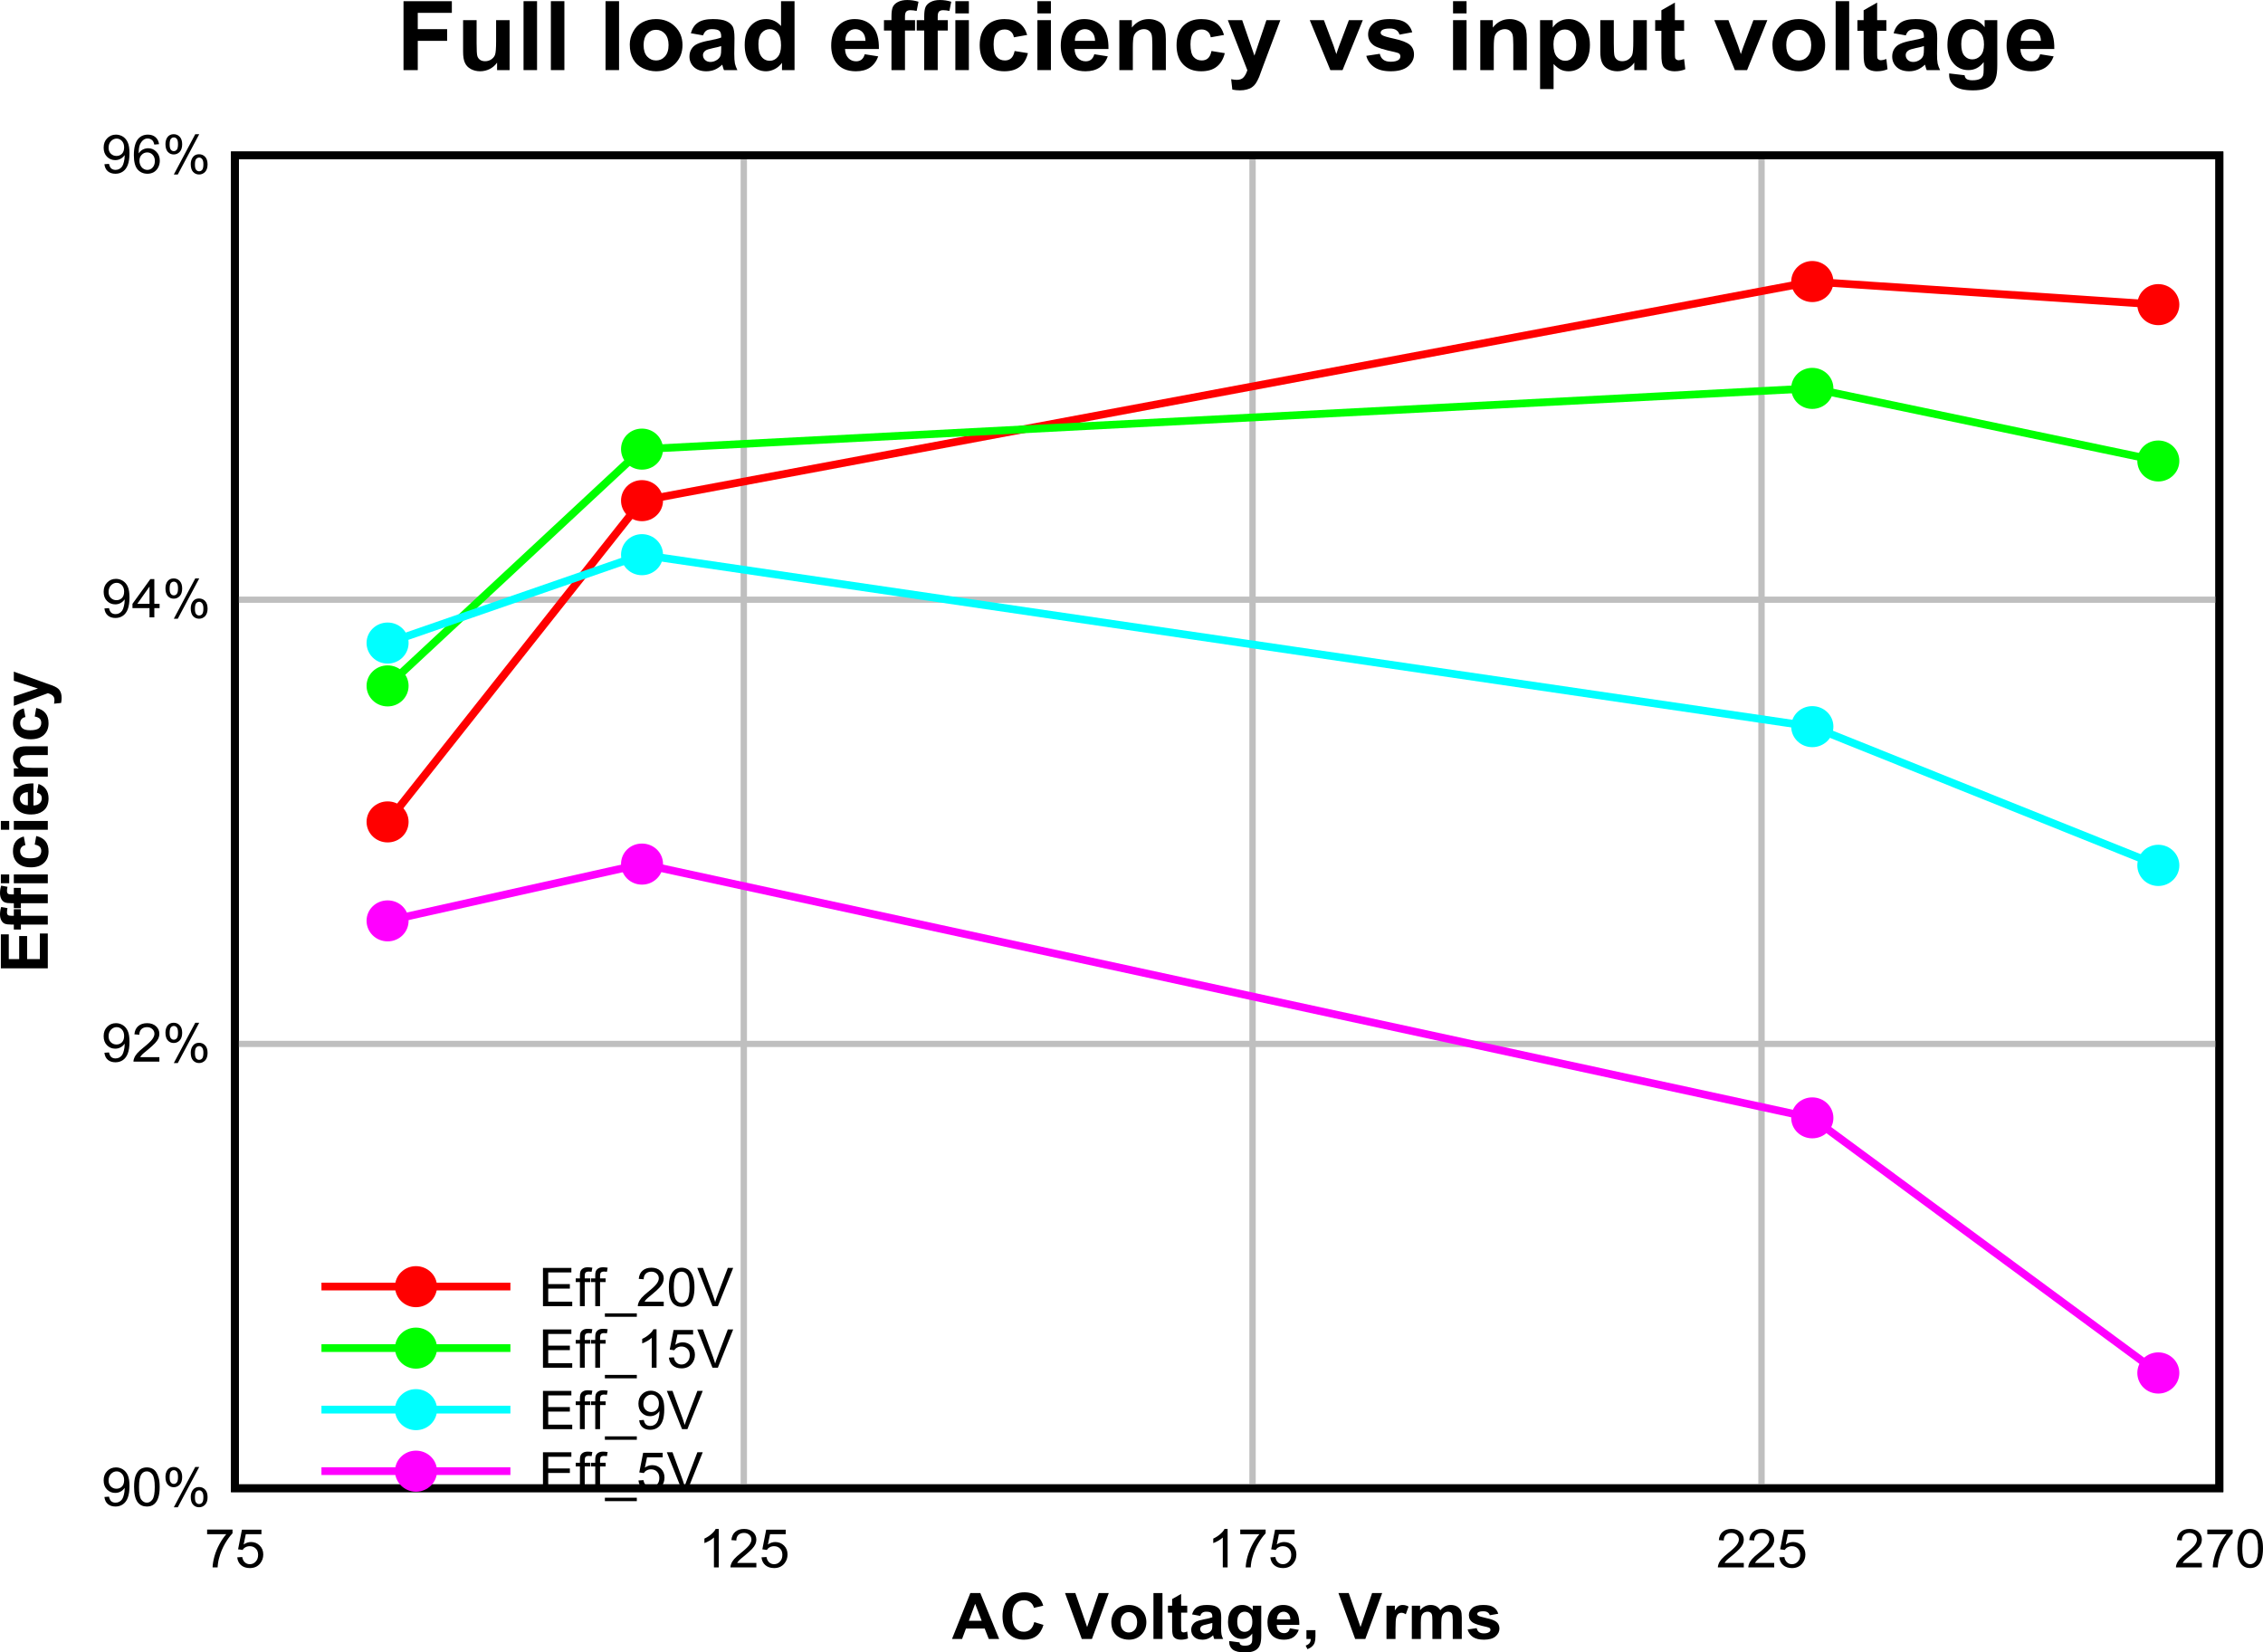 <?xml version="1.0" encoding="UTF-8" standalone="no"?>
<svg
   xmlns:dc="http://purl.org/dc/elements/1.1/"
   xmlns:cc="http://creativecommons.org/ns#"
   xmlns:rdf="http://www.w3.org/1999/02/22-rdf-syntax-ns#"
   xmlns:svg="http://www.w3.org/2000/svg"
   xmlns="http://www.w3.org/2000/svg"
   xmlns:xlink="http://www.w3.org/1999/xlink"
   xmlns:sodipodi="http://sodipodi.sourceforge.net/DTD/sodipodi-0.dtd"
   xmlns:inkscape="http://www.inkscape.org/namespaces/inkscape"
   sodipodi:docname="D009_SLUUD60.pdf"
   id="svg521"
   version="1.2"
   viewBox="0 0 329.918 240.905"
   height="240.905pt"
   width="329.918pt">
  <sodipodi:namedview
     id="namedview523"
     inkscape:window-height="480"
     inkscape:window-width="640"
     inkscape:pageshadow="2"
     inkscape:pageopacity="0"
     guidetolerance="10"
     gridtolerance="10"
     objecttolerance="10"
     borderopacity="1"
     bordercolor="#666666"
     pagecolor="#ffffff" />
  <defs
     id="defs172">
    <g
       id="g170">
      <symbol
         id="glyph0-0"
         overflow="visible">
        <path
           inkscape:connector-curvature="0"
           id="path2"
           d="m 1.203,0 v -5.844 h 4.781 V 0 Z M 1.344,-0.141 H 5.828 V -5.688 H 1.344 Z m 0,0"
           style="stroke:none" />
      </symbol>
      <symbol
         id="glyph0-1"
         overflow="visible">
        <path
           inkscape:connector-curvature="0"
           id="path5"
           d="M 6.875,0 H 5.359 L 4.766,-1.516 H 2.031 L 1.469,0 H 0 L 2.672,-6.688 H 4.125 Z M 4.328,-2.641 3.375,-5.125 2.453,-2.641 Z m 0,0"
           style="stroke:none" />
      </symbol>
      <symbol
         id="glyph0-2"
         overflow="visible">
        <path
           inkscape:connector-curvature="0"
           id="path8"
           d="m 5.078,-2.453 1.344,0.406 c -0.211,0.73 -0.555,1.273 -1.031,1.625 -0.48,0.355 -1.086,0.531 -1.812,0.531 -0.918,0 -1.668,-0.301 -2.25,-0.906 -0.586,-0.602 -0.875,-1.43 -0.875,-2.484 0,-1.113 0.289,-1.977 0.875,-2.594 0.59,-0.613 1.367,-0.922 2.328,-0.922 0.832,0 1.516,0.242 2.047,0.719 0.301,0.293 0.531,0.707 0.688,1.234 l -1.359,0.312 c -0.086,-0.34 -0.258,-0.613 -0.516,-0.812 -0.25,-0.195 -0.559,-0.297 -0.922,-0.297 -0.512,0 -0.93,0.18 -1.25,0.531 -0.312,0.355 -0.469,0.93 -0.469,1.719 0,0.855 0.156,1.461 0.469,1.812 0.309,0.355 0.719,0.531 1.219,0.531 0.363,0 0.676,-0.109 0.938,-0.328 0.27,-0.227 0.461,-0.586 0.578,-1.078 z m 0,0"
           style="stroke:none" />
      </symbol>
      <symbol
         id="glyph0-3"
         overflow="visible">
        <path
           inkscape:connector-curvature="0"
           id="path11"
           d=""
           style="stroke:none" />
      </symbol>
      <symbol
         id="glyph0-4"
         overflow="visible">
        <path
           inkscape:connector-curvature="0"
           id="path14"
           d="M 2.438,0 0,-6.688 H 1.5 L 3.219,-1.734 4.906,-6.688 H 6.375 L 3.922,0 Z m 0,0"
           style="stroke:none" />
      </symbol>
      <symbol
         id="glyph0-5"
         overflow="visible">
        <path
           inkscape:connector-curvature="0"
           id="path17"
           d="m 0.391,-2.484 c 0,-0.426 0.102,-0.836 0.312,-1.234 0.215,-0.402 0.52,-0.711 0.906,-0.922 0.395,-0.207 0.836,-0.312 1.328,-0.312 0.746,0 1.363,0.242 1.844,0.719 C 5.258,-3.766 5.5,-3.164 5.5,-2.438 c 0,0.73 -0.246,1.34 -0.734,1.828 -0.48,0.48 -1.086,0.719 -1.812,0.719 -0.461,0 -0.898,-0.102 -1.312,-0.297 -0.406,-0.207 -0.723,-0.504 -0.938,-0.891 -0.211,-0.383 -0.312,-0.852 -0.312,-1.406 z m 1.344,0.062 c 0,0.48 0.113,0.852 0.344,1.109 0.227,0.25 0.516,0.375 0.859,0.375 0.34,0 0.629,-0.125 0.859,-0.375 0.238,-0.258 0.359,-0.633 0.359,-1.125 0,-0.465 -0.121,-0.828 -0.359,-1.078 C 3.566,-3.773 3.277,-3.906 2.938,-3.906 c -0.344,0 -0.633,0.133 -0.859,0.391 -0.23,0.25 -0.344,0.617 -0.344,1.094 z m 0,0"
           style="stroke:none" />
      </symbol>
      <symbol
         id="glyph0-6"
         overflow="visible">
        <path
           inkscape:connector-curvature="0"
           id="path20"
           d="M 0.688,0 V -6.688 H 2 V 0 Z m 0,0"
           style="stroke:none" />
      </symbol>
      <symbol
         id="glyph0-7"
         overflow="visible">
        <path
           inkscape:connector-curvature="0"
           id="path23"
           d="m 2.953,-4.844 v 1.016 H 2.062 V -1.875 c 0,0.398 0.004,0.633 0.016,0.703 0.02,0.062 0.062,0.117 0.125,0.156 0.059,0.043 0.133,0.062 0.219,0.062 0.121,0 0.301,-0.039 0.531,-0.125 l 0.109,1 C 2.758,0.043 2.414,0.109 2.031,0.109 1.789,0.109 1.574,0.07 1.391,0 1.203,-0.082 1.059,-0.188 0.969,-0.312 0.883,-0.434 0.824,-0.602 0.797,-0.812 0.766,-0.957 0.75,-1.254 0.75,-1.703 v -2.125 H 0.141 V -4.844 H 0.75 V -5.812 l 1.312,-0.75 v 1.719 z m 0,0"
           style="stroke:none" />
      </symbol>
      <symbol
         id="glyph0-8"
         overflow="visible">
        <path
           inkscape:connector-curvature="0"
           id="path26"
           d="M 1.672,-3.359 0.469,-3.578 c 0.133,-0.465 0.363,-0.812 0.688,-1.031 0.332,-0.227 0.82,-0.344 1.469,-0.344 0.582,0 1.016,0.07 1.297,0.203 0.289,0.137 0.492,0.309 0.609,0.516 0.121,0.211 0.188,0.59 0.188,1.141 l -0.016,1.5 c 0,0.43 0.02,0.746 0.062,0.953 C 4.805,-0.441 4.883,-0.227 5,0 H 3.703 C 3.66,-0.082 3.617,-0.207 3.578,-0.375 3.555,-0.457 3.539,-0.508 3.531,-0.531 3.301,-0.312 3.055,-0.148 2.797,-0.047 c -0.25,0.102 -0.523,0.156 -0.812,0.156 -0.512,0 -0.914,-0.133 -1.203,-0.406 -0.293,-0.27 -0.438,-0.613 -0.438,-1.031 0,-0.27 0.066,-0.508 0.203,-0.719 0.133,-0.215 0.32,-0.383 0.562,-0.5 0.238,-0.113 0.582,-0.211 1.031,-0.297 0.613,-0.113 1.039,-0.219 1.281,-0.312 v -0.141 c 0,-0.238 -0.066,-0.41 -0.188,-0.516 -0.125,-0.102 -0.363,-0.156 -0.703,-0.156 -0.23,0 -0.414,0.051 -0.547,0.141 -0.137,0.086 -0.242,0.242 -0.312,0.469 z m 1.75,1.031 C 3.254,-2.273 2.988,-2.207 2.625,-2.125 c -0.367,0.074 -0.605,0.148 -0.719,0.219 -0.168,0.117 -0.25,0.27 -0.25,0.453 0,0.18 0.066,0.336 0.203,0.469 0.133,0.125 0.305,0.188 0.516,0.188 0.238,0 0.469,-0.07 0.688,-0.219 0.152,-0.121 0.258,-0.27 0.312,-0.438 0.027,-0.102 0.047,-0.312 0.047,-0.625 z m 0,0"
           style="stroke:none" />
      </symbol>
      <symbol
         id="glyph0-9"
         overflow="visible">
        <path
           inkscape:connector-curvature="0"
           id="path29"
           d="m 0.562,0.312 1.5,0.188 c 0.02,0.164 0.078,0.281 0.172,0.344 0.121,0.09 0.32,0.141 0.594,0.141 0.34,0 0.598,-0.055 0.766,-0.156 0.113,-0.062 0.203,-0.168 0.266,-0.312 0.039,-0.117 0.062,-0.316 0.062,-0.594 V -0.781 C 3.523,-0.258 3.027,0 2.438,0 1.77,0 1.238,-0.273 0.844,-0.828 c -0.305,-0.434 -0.453,-0.977 -0.453,-1.625 0,-0.809 0.195,-1.43 0.594,-1.859 0.402,-0.426 0.906,-0.641 1.5,-0.641 0.613,0 1.117,0.262 1.516,0.781 V -4.844 H 5.234 V -0.5 c 0,0.57 -0.055,1 -0.156,1.281 -0.094,0.277 -0.23,0.5 -0.406,0.656 C 4.504,1.602 4.273,1.734 3.984,1.828 3.691,1.918 3.32,1.969 2.875,1.969 2.031,1.969 1.43,1.824 1.078,1.547 0.734,1.266 0.562,0.902 0.562,0.469 c 0,-0.043 0,-0.098 0,-0.156 z m 1.172,-2.828 c 0,0.512 0.098,0.887 0.297,1.125 0.207,0.242 0.461,0.359 0.766,0.359 0.32,0 0.594,-0.117 0.812,-0.359 0.215,-0.246 0.328,-0.613 0.328,-1.094 0,-0.508 -0.105,-0.883 -0.312,-1.125 C 3.414,-3.848 3.145,-3.969 2.812,-3.969 c -0.312,0 -0.574,0.121 -0.781,0.359 -0.199,0.242 -0.297,0.605 -0.297,1.094 z m 0,0"
           style="stroke:none" />
      </symbol>
      <symbol
         id="glyph0-10"
         overflow="visible">
        <path
           inkscape:connector-curvature="0"
           id="path32"
           d="m 3.562,-1.547 1.297,0.219 C 4.691,-0.859 4.426,-0.496 4.062,-0.25 3.707,-0.008 3.254,0.109 2.703,0.109 c -0.855,0 -1.492,-0.273 -1.906,-0.828 -0.336,-0.434 -0.5,-0.992 -0.5,-1.672 0,-0.801 0.211,-1.426 0.641,-1.875 0.434,-0.457 0.984,-0.688 1.641,-0.688 0.738,0 1.32,0.242 1.75,0.719 0.426,0.469 0.629,1.199 0.609,2.188 H 1.641 c 0.008,0.375 0.113,0.676 0.312,0.891 0.207,0.211 0.461,0.312 0.766,0.312 0.207,0 0.379,-0.051 0.516,-0.156 C 3.379,-1.113 3.488,-1.297 3.562,-1.547 Z M 3.625,-2.844 c 0,-0.363 -0.098,-0.641 -0.281,-0.828 -0.188,-0.195 -0.418,-0.297 -0.688,-0.297 -0.281,0 -0.52,0.102 -0.703,0.297 -0.188,0.211 -0.281,0.488 -0.281,0.828 z m 0,0"
           style="stroke:none" />
      </symbol>
      <symbol
         id="glyph0-11"
         overflow="visible">
        <path
           inkscape:connector-curvature="0"
           id="path35"
           d="m 0.656,-1.281 h 1.312 v 0.922 c 0,0.363 -0.039,0.648 -0.109,0.859 -0.062,0.215 -0.191,0.41 -0.375,0.578 -0.18,0.176 -0.41,0.312 -0.688,0.406 l -0.25,-0.516 C 0.805,0.875 0.992,0.754 1.109,0.609 1.223,0.461 1.281,0.258 1.281,0 h -0.625 z m 0,0"
           style="stroke:none" />
      </symbol>
      <symbol
         id="glyph0-12"
         overflow="visible">
        <path
           inkscape:connector-curvature="0"
           id="path38"
           d="M 1.938,0 H 0.625 v -4.844 h 1.219 v 0.688 c 0.207,-0.32 0.395,-0.535 0.562,-0.641 0.164,-0.102 0.359,-0.156 0.578,-0.156 0.289,0 0.578,0.082 0.859,0.234 l -0.406,1.125 C 3.219,-3.738 3.008,-3.812 2.812,-3.812 c -0.18,0 -0.336,0.055 -0.469,0.156 C 2.219,-3.562 2.117,-3.383 2.047,-3.125 1.973,-2.863 1.938,-2.32 1.938,-1.5 Z m 0,0"
           style="stroke:none" />
      </symbol>
      <symbol
         id="glyph0-13"
         overflow="visible">
        <path
           inkscape:connector-curvature="0"
           id="path41"
           d="M 0.594,-4.844 H 1.797 V -4.188 C 2.23,-4.695 2.75,-4.953 3.344,-4.953 c 0.309,0 0.582,0.066 0.812,0.188 0.238,0.125 0.438,0.32 0.594,0.578 0.215,-0.258 0.453,-0.453 0.703,-0.578 0.246,-0.121 0.516,-0.188 0.797,-0.188 0.363,0 0.672,0.074 0.922,0.219 0.258,0.148 0.453,0.355 0.578,0.625 0.082,0.211 0.125,0.551 0.125,1.016 V 0 H 6.562 v -2.766 c 0,-0.477 -0.043,-0.789 -0.125,-0.938 C 6.312,-3.879 6.121,-3.969 5.875,-3.969 c -0.188,0 -0.367,0.059 -0.531,0.172 C 5.188,-3.691 5.07,-3.535 5,-3.328 c -0.074,0.211 -0.109,0.543 -0.109,1 V 0 H 3.594 v -2.656 c 0,-0.465 -0.027,-0.77 -0.078,-0.906 C 3.473,-3.695 3.398,-3.797 3.297,-3.859 3.203,-3.93 3.07,-3.969 2.906,-3.969 c -0.211,0 -0.398,0.055 -0.562,0.156 C 2.188,-3.707 2.07,-3.551 2,-3.344 1.938,-3.145 1.906,-2.816 1.906,-2.359 V 0 h -1.312 z m 0,0"
           style="stroke:none" />
      </symbol>
      <symbol
         id="glyph0-14"
         overflow="visible">
        <path
           inkscape:connector-curvature="0"
           id="path44"
           d="M 0.219,-1.375 1.547,-1.578 C 1.598,-1.328 1.707,-1.133 1.875,-1 c 0.176,0.125 0.414,0.188 0.719,0.188 0.34,0 0.598,-0.062 0.766,-0.188 0.121,-0.082 0.188,-0.195 0.188,-0.344 0,-0.09 -0.035,-0.172 -0.094,-0.234 C 3.379,-1.637 3.227,-1.695 3,-1.75 1.945,-1.977 1.277,-2.188 1,-2.375 0.602,-2.633 0.406,-3 0.406,-3.469 c 0,-0.414 0.164,-0.766 0.5,-1.047 0.34,-0.289 0.875,-0.438 1.594,-0.438 0.676,0 1.176,0.113 1.5,0.328 0.332,0.211 0.562,0.527 0.688,0.953 l -1.234,0.219 C 3.398,-3.637 3.293,-3.781 3.141,-3.875 c -0.148,-0.102 -0.355,-0.156 -0.625,-0.156 -0.344,0 -0.59,0.051 -0.734,0.141 C 1.676,-3.828 1.625,-3.738 1.625,-3.625 c 0,0.086 0.039,0.16 0.125,0.219 0.121,0.094 0.535,0.223 1.234,0.375 0.695,0.148 1.18,0.336 1.453,0.562 0.277,0.23 0.422,0.551 0.422,0.953 0,0.449 -0.195,0.836 -0.578,1.156 -0.375,0.312 -0.941,0.469 -1.688,0.469 C 1.926,0.109 1.395,-0.02 1,-0.281 0.602,-0.551 0.34,-0.914 0.219,-1.375 Z m 0,0"
           style="stroke:none" />
      </symbol>
      <symbol
         id="glyph1-0"
         overflow="visible">
        <path
           inkscape:connector-curvature="0"
           id="path47"
           d="M 0,-1.172 H -5.984 V -5.844 H 0 Z M -0.156,-1.312 v -4.375 h -5.672 v 4.375 z m 0,0"
           style="stroke:none" />
      </symbol>
      <symbol
         id="glyph1-1"
         overflow="visible">
        <path
           inkscape:connector-curvature="0"
           id="path50"
           d="m 0,-0.688 h -6.844 v -4.953 h 1.156 v 3.609 h 1.516 v -3.359 h 1.156 V -2.031 H -1.156 V -5.766 H 0 Z m 0,0"
           style="stroke:none" />
      </symbol>
      <symbol
         id="glyph1-2"
         overflow="visible">
        <path
           inkscape:connector-curvature="0"
           id="path53"
           d="m -4.953,-0.109 v -0.719 h -0.375 c -0.414,0 -0.727,-0.039 -0.938,-0.125 -0.207,-0.082 -0.375,-0.238 -0.5,-0.469 -0.133,-0.238 -0.203,-0.535 -0.203,-0.891 0,-0.363 0.059,-0.723 0.172,-1.078 L -5.875,-3.219 c -0.051,0.211 -0.078,0.41 -0.078,0.594 0,0.188 0.051,0.324 0.141,0.406 0.086,0.074 0.254,0.109 0.5,0.109 h 0.359 V -3.062 h 1.031 v 0.953 H 0 v 1.281 h -3.922 v 0.719 z m 0,0"
           style="stroke:none" />
      </symbol>
      <symbol
         id="glyph1-3"
         overflow="visible">
        <path
           inkscape:connector-curvature="0"
           id="path56"
           d="m -5.625,-0.672 h -1.219 v -1.281 H -5.625 Z m 5.625,0 h -4.953 v -1.281 H 0 Z m 0,0"
           style="stroke:none" />
      </symbol>
      <symbol
         id="glyph1-4"
         overflow="visible">
        <path
           inkscape:connector-curvature="0"
           id="path59"
           d="M -3.5,-4.891 -3.266,-3.625 c -0.246,0.043 -0.438,0.145 -0.562,0.297 -0.133,0.148 -0.203,0.34 -0.203,0.578 0,0.312 0.117,0.57 0.344,0.766 0.219,0.188 0.598,0.281 1.125,0.281 0.586,0 1.004,-0.094 1.25,-0.281 0.242,-0.195 0.359,-0.461 0.359,-0.797 0,-0.238 -0.066,-0.438 -0.203,-0.594 -0.145,-0.152 -0.395,-0.266 -0.75,-0.328 l 0.219,-1.25 c 0.594,0.125 1.043,0.379 1.344,0.75 0.305,0.367 0.453,0.863 0.453,1.484 0,0.711 -0.227,1.277 -0.688,1.703 -0.457,0.418 -1.086,0.625 -1.891,0.625 -0.82,0 -1.461,-0.207 -1.922,-0.625 -0.457,-0.426 -0.688,-1 -0.688,-1.719 0,-0.59 0.133,-1.062 0.391,-1.406 0.262,-0.352 0.66,-0.602 1.188,-0.75 z m 0,0"
           style="stroke:none" />
      </symbol>
      <symbol
         id="glyph1-5"
         overflow="visible">
        <path
           inkscape:connector-curvature="0"
           id="path62"
           d="M -1.578,-3.469 -1.359,-4.75 c 0.48,0.168 0.848,0.43 1.094,0.781 0.25,0.355 0.375,0.801 0.375,1.328 0,0.844 -0.281,1.465 -0.844,1.859 -0.445,0.324 -1.016,0.484 -1.703,0.484 -0.82,0 -1.469,-0.207 -1.938,-0.625 -0.465,-0.426 -0.703,-0.957 -0.703,-1.594 0,-0.715 0.246,-1.285 0.734,-1.703 0.492,-0.414 1.242,-0.617 2.25,-0.609 v 3.219 c 0.387,-0.008 0.691,-0.113 0.906,-0.312 0.211,-0.195 0.312,-0.441 0.312,-0.734 0,-0.207 -0.051,-0.379 -0.156,-0.516 C -1.145,-3.305 -1.328,-3.406 -1.578,-3.469 Z M -2.906,-3.547 c -0.371,0.012 -0.66,0.113 -0.859,0.297 -0.195,0.18 -0.297,0.398 -0.297,0.656 0,0.281 0.105,0.512 0.312,0.688 0.211,0.188 0.492,0.277 0.844,0.266 z m 0,0"
           style="stroke:none" />
      </symbol>
      <symbol
         id="glyph1-6"
         overflow="visible">
        <path
           inkscape:connector-curvature="0"
           id="path65"
           d="m 0,-5.078 v 1.281 h -2.531 c -0.527,0 -0.875,0.035 -1.031,0.094 -0.164,0.055 -0.289,0.145 -0.375,0.266 -0.082,0.117 -0.125,0.262 -0.125,0.438 0,0.219 0.066,0.418 0.188,0.594 0.125,0.18 0.293,0.305 0.5,0.375 0.199,0.062 0.574,0.094 1.125,0.094 H 0 v 1.281 h -4.953 v -1.203 h 0.719 c -0.559,-0.414 -0.844,-0.945 -0.844,-1.594 0,-0.277 0.055,-0.535 0.156,-0.766 0.105,-0.238 0.242,-0.414 0.406,-0.531 0.168,-0.121 0.355,-0.207 0.562,-0.25 0.199,-0.051 0.492,-0.078 0.875,-0.078 z m 0,0"
           style="stroke:none" />
      </symbol>
      <symbol
         id="glyph1-7"
         overflow="visible">
        <path
           inkscape:connector-curvature="0"
           id="path68"
           d="m -4.953,-0.062 v -1.359 l 3.516,-1.172 -3.516,-1.125 v -1.328 l 4.766,1.719 0.859,0.297 c 0.289,0.117 0.508,0.227 0.656,0.328 0.152,0.094 0.281,0.211 0.375,0.344 0.102,0.137 0.18,0.305 0.234,0.5 0.051,0.188 0.078,0.402 0.078,0.641 0,0.25 -0.027,0.496 -0.078,0.734 L 0.906,-0.375 c 0.039,-0.195 0.062,-0.379 0.062,-0.547 0,-0.289 -0.098,-0.508 -0.281,-0.656 C 0.508,-1.723 0.285,-1.832 0.016,-1.906 Z m 0,0"
           style="stroke:none" />
      </symbol>
      <symbol
         id="glyph2-0"
         overflow="visible">
        <path
           inkscape:connector-curvature="0"
           id="path71"
           d="M 1.797,0 V -8.766 H 8.969 V 0 Z m 0.219,-0.219 H 8.75 V -8.547 H 2.016 Z m 0,0"
           style="stroke:none" />
      </symbol>
      <symbol
         id="glyph2-1"
         overflow="visible">
        <path
           inkscape:connector-curvature="0"
           id="path74"
           d="m 1.062,0 v -10.047 h 7.047 v 1.703 h -4.969 v 2.375 h 4.281 v 1.703 H 3.141 V 0 Z m 0,0"
           style="stroke:none" />
      </symbol>
      <symbol
         id="glyph2-2"
         overflow="visible">
        <path
           inkscape:connector-curvature="0"
           id="path77"
           d="m 5.938,0 v -1.094 c -0.273,0.398 -0.633,0.711 -1.078,0.938 -0.438,0.215 -0.902,0.328 -1.391,0.328 -0.5,0 -0.957,-0.113 -1.359,-0.328 C 1.711,-0.371 1.426,-0.676 1.25,-1.062 1.07,-1.445 0.984,-1.984 0.984,-2.672 V -7.281 h 1.969 v 3.344 c 0,1.031 0.035,1.664 0.109,1.891 0.07,0.23 0.203,0.414 0.391,0.547 0.195,0.137 0.441,0.203 0.734,0.203 0.34,0 0.645,-0.086 0.906,-0.266 0.27,-0.184 0.453,-0.41 0.547,-0.672 0.102,-0.27 0.156,-0.926 0.156,-1.969 V -7.281 h 1.969 V 0 Z m 0,0"
           style="stroke:none" />
      </symbol>
      <symbol
         id="glyph2-3"
         overflow="visible">
        <path
           inkscape:connector-curvature="0"
           id="path80"
           d="M 1.031,0 V -10.047 H 3 V 0 Z m 0,0"
           style="stroke:none" />
      </symbol>
      <symbol
         id="glyph2-4"
         overflow="visible">
        <path
           inkscape:connector-curvature="0"
           id="path83"
           d=""
           style="stroke:none" />
      </symbol>
      <symbol
         id="glyph2-5"
         overflow="visible">
        <path
           inkscape:connector-curvature="0"
           id="path86"
           d="M 0.578,-3.734 C 0.578,-4.379 0.738,-5 1.062,-5.594 c 0.32,-0.602 0.773,-1.062 1.359,-1.375 0.59,-0.309 1.254,-0.469 1.984,-0.469 1.121,0 2.047,0.363 2.766,1.078 0.727,0.711 1.094,1.613 1.094,2.703 0,1.105 -0.367,2.023 -1.094,2.75 -0.73,0.719 -1.648,1.078 -2.75,1.078 -0.68,0 -1.332,-0.152 -1.953,-0.453 C 1.852,-0.582 1.383,-1.023 1.062,-1.609 0.738,-2.191 0.578,-2.898 0.578,-3.734 Z m 2.016,0.094 c 0,0.719 0.172,1.273 0.516,1.656 0.352,0.387 0.789,0.578 1.312,0.578 0.508,0 0.938,-0.191 1.281,-0.578 0.352,-0.383 0.531,-0.941 0.531,-1.672 0,-0.707 -0.18,-1.254 -0.531,-1.641 C 5.359,-5.68 4.93,-5.875 4.422,-5.875 c -0.523,0 -0.961,0.195 -1.312,0.578 -0.344,0.387 -0.516,0.941 -0.516,1.656 z m 0,0"
           style="stroke:none" />
      </symbol>
      <symbol
         id="glyph2-6"
         overflow="visible">
        <path
           inkscape:connector-curvature="0"
           id="path89"
           d="M 2.5,-5.062 0.719,-5.375 C 0.914,-6.07 1.258,-6.586 1.75,-6.922 2.238,-7.262 2.969,-7.438 3.938,-7.438 c 0.883,0 1.539,0.105 1.969,0.312 0.426,0.199 0.727,0.457 0.906,0.766 0.176,0.312 0.266,0.887 0.266,1.719 l -0.031,2.25 c 0,0.637 0.031,1.113 0.094,1.422 C 7.211,-0.664 7.332,-0.34 7.5,0 H 5.547 c -0.055,-0.121 -0.117,-0.312 -0.188,-0.562 -0.031,-0.113 -0.055,-0.191 -0.062,-0.234 -0.344,0.324 -0.711,0.57 -1.094,0.734 -0.375,0.152 -0.785,0.234 -1.219,0.234 -0.762,0 -1.367,-0.203 -1.812,-0.609 -0.438,-0.414 -0.656,-0.93 -0.656,-1.547 0,-0.414 0.098,-0.781 0.297,-1.094 C 1.008,-3.398 1.289,-3.645 1.656,-3.812 2.02,-3.988 2.539,-4.145 3.219,-4.281 4.145,-4.445 4.785,-4.602 5.141,-4.75 v -0.188 c 0,-0.371 -0.098,-0.641 -0.281,-0.797 -0.188,-0.152 -0.543,-0.234 -1.062,-0.234 -0.344,0 -0.617,0.07 -0.812,0.203 C 2.785,-5.629 2.621,-5.395 2.5,-5.062 Z M 5.141,-3.5 c -0.25,0.086 -0.652,0.184 -1.203,0.297 -0.543,0.117 -0.898,0.23 -1.062,0.344 -0.262,0.18 -0.391,0.402 -0.391,0.672 0,0.273 0.098,0.508 0.297,0.703 0.207,0.199 0.473,0.297 0.797,0.297 0.352,0 0.691,-0.113 1.016,-0.344 0.238,-0.176 0.395,-0.391 0.469,-0.641 0.051,-0.164 0.078,-0.477 0.078,-0.938 z m 0,0"
           style="stroke:none" />
      </symbol>
      <symbol
         id="glyph2-7"
         overflow="visible">
        <path
           inkscape:connector-curvature="0"
           id="path92"
           d="M 7.859,0 H 6.031 v -1.062 c -0.305,0.406 -0.664,0.715 -1.078,0.922 -0.418,0.207 -0.836,0.312 -1.25,0.312 C 2.848,0.172 2.113,-0.164 1.5,-0.844 0.895,-1.52 0.594,-2.461 0.594,-3.672 c 0,-1.227 0.297,-2.16 0.891,-2.797 0.59,-0.645 1.344,-0.969 2.25,-0.969 0.832,0 1.551,0.34 2.156,1.016 v -3.625 h 1.969 z M 2.594,-3.797 c 0,0.781 0.113,1.348 0.344,1.688 0.309,0.5 0.754,0.75 1.328,0.75 0.445,0 0.828,-0.188 1.141,-0.562 0.32,-0.371 0.484,-0.938 0.484,-1.688 0,-0.832 -0.16,-1.43 -0.469,-1.797 C 5.117,-5.777 4.727,-5.969 4.25,-5.969 c -0.469,0 -0.867,0.184 -1.188,0.547 -0.312,0.367 -0.469,0.91 -0.469,1.625 z m 0,0"
           style="stroke:none" />
      </symbol>
      <symbol
         id="glyph2-8"
         overflow="visible">
        <path
           inkscape:connector-curvature="0"
           id="path95"
           d="M 5.344,-2.312 7.312,-2 C 7.051,-1.289 6.648,-0.746 6.109,-0.375 5.566,-0.008 4.883,0.172 4.062,0.172 c -1.293,0 -2.254,-0.414 -2.875,-1.25 -0.492,-0.652 -0.734,-1.488 -0.734,-2.5 0,-1.207 0.32,-2.148 0.969,-2.828 C 2.066,-7.09 2.883,-7.438 3.875,-7.438 c 1.102,0 1.973,0.363 2.609,1.078 0.645,0.711 0.949,1.805 0.922,3.281 h -4.938 c 0.02,0.562 0.18,1.008 0.484,1.328 0.301,0.312 0.68,0.469 1.141,0.469 0.301,0 0.555,-0.078 0.766,-0.234 C 5.074,-1.68 5.238,-1.945 5.344,-2.312 Z m 0.109,-1.953 c -0.012,-0.551 -0.16,-0.973 -0.438,-1.266 -0.281,-0.289 -0.629,-0.438 -1.031,-0.438 -0.43,0 -0.785,0.152 -1.062,0.453 -0.281,0.312 -0.418,0.73 -0.406,1.25 z m 0,0"
           style="stroke:none" />
      </symbol>
      <symbol
         id="glyph2-9"
         overflow="visible">
        <path
           inkscape:connector-curvature="0"
           id="path98"
           d="m 0.172,-7.281 h 1.094 v -0.547 c 0,-0.602 0.062,-1.055 0.188,-1.359 0.133,-0.301 0.379,-0.547 0.734,-0.734 0.363,-0.195 0.82,-0.297 1.375,-0.297 0.551,0 1.098,0.086 1.641,0.25 L 4.938,-8.625 C 4.625,-8.695 4.32,-8.734 4.031,-8.734 c -0.281,0 -0.488,0.07 -0.609,0.203 -0.125,0.125 -0.188,0.371 -0.188,0.734 v 0.516 h 1.469 v 1.516 H 3.234 V 0 h -1.969 v -5.766 h -1.094 z m 0,0"
           style="stroke:none" />
      </symbol>
      <symbol
         id="glyph2-10"
         overflow="visible">
        <path
           inkscape:connector-curvature="0"
           id="path101"
           d="m 1.031,-8.266 v -1.781 H 3 v 1.781 z M 1.031,0 V -7.281 H 3 V 0 Z m 0,0"
           style="stroke:none" />
      </symbol>
      <symbol
         id="glyph2-11"
         overflow="visible">
        <path
           inkscape:connector-curvature="0"
           id="path104"
           d="m 7.516,-5.125 -1.938,0.344 C 5.516,-5.152 5.363,-5.438 5.125,-5.625 4.895,-5.82 4.598,-5.922 4.234,-5.922 c -0.492,0 -0.883,0.168 -1.172,0.5 -0.293,0.324 -0.438,0.879 -0.438,1.656 0,0.867 0.145,1.477 0.438,1.828 0.301,0.355 0.703,0.531 1.203,0.531 0.371,0 0.676,-0.102 0.906,-0.312 0.238,-0.207 0.41,-0.562 0.516,-1.062 l 1.938,0.312 C 7.414,-1.602 7.023,-0.945 6.453,-0.5 c -0.562,0.449 -1.324,0.672 -2.281,0.672 -1.094,0 -1.965,-0.332 -2.609,-1 C 0.914,-1.504 0.594,-2.438 0.594,-3.625 c 0,-1.207 0.32,-2.145 0.969,-2.812 0.652,-0.664 1.535,-1 2.641,-1 0.902,0 1.625,0.195 2.156,0.578 0.539,0.375 0.926,0.957 1.156,1.734 z m 0,0"
           style="stroke:none" />
      </symbol>
      <symbol
         id="glyph2-12"
         overflow="visible">
        <path
           inkscape:connector-curvature="0"
           id="path107"
           d="m 7.797,0 h -1.969 v -3.719 c 0,-0.777 -0.043,-1.285 -0.125,-1.516 -0.086,-0.227 -0.223,-0.406 -0.406,-0.531 -0.188,-0.133 -0.418,-0.203 -0.688,-0.203 -0.336,0 -0.645,0.098 -0.922,0.281 -0.273,0.18 -0.461,0.418 -0.562,0.719 -0.094,0.305 -0.141,0.863 -0.141,1.672 V 0 H 1.016 V -7.281 H 2.844 v 1.078 C 3.496,-7.023 4.316,-7.438 5.297,-7.438 c 0.434,0 0.832,0.082 1.188,0.234 C 6.848,-7.055 7.125,-6.863 7.312,-6.625 c 0.184,0.242 0.312,0.512 0.375,0.812 0.07,0.305 0.109,0.738 0.109,1.297 z m 0,0"
           style="stroke:none" />
      </symbol>
      <symbol
         id="glyph2-13"
         overflow="visible">
        <path
           inkscape:connector-curvature="0"
           id="path110"
           d="M 0.094,-7.281 H 2.188 l 1.781,5.172 1.75,-5.172 H 7.75 l -2.625,7 L 4.656,1 C 4.477,1.414 4.309,1.734 4.156,1.953 4,2.18 3.816,2.363 3.609,2.5 c -0.199,0.145 -0.449,0.254 -0.75,0.328 -0.293,0.082 -0.629,0.125 -1,0.125 -0.375,0 -0.746,-0.039 -1.109,-0.109 L 0.578,1.328 c 0.301,0.059 0.578,0.094 0.828,0.094 0.457,0 0.797,-0.137 1.016,-0.406 0.215,-0.262 0.391,-0.598 0.516,-1 z m 0,0"
           style="stroke:none" />
      </symbol>
      <symbol
         id="glyph2-14"
         overflow="visible">
        <path
           inkscape:connector-curvature="0"
           id="path113"
           d="m 3.078,0 -3,-7.281 h 2.062 l 1.406,3.719 0.406,1.234 C 4.055,-2.637 4.125,-2.848 4.156,-2.953 4.215,-3.148 4.289,-3.352 4.375,-3.562 L 5.781,-7.281 H 7.812 L 4.859,0 Z m 0,0"
           style="stroke:none" />
      </symbol>
      <symbol
         id="glyph2-15"
         overflow="visible">
        <path
           inkscape:connector-curvature="0"
           id="path116"
           d="M 0.344,-2.078 2.312,-2.375 c 0.082,0.375 0.254,0.664 0.516,0.859 0.258,0.199 0.617,0.297 1.078,0.297 0.508,0 0.895,-0.094 1.156,-0.281 0.164,-0.121 0.25,-0.297 0.25,-0.516 C 5.312,-2.16 5.262,-2.281 5.172,-2.375 5.078,-2.465 4.855,-2.551 4.516,-2.625 2.922,-2.965 1.914,-3.281 1.5,-3.562 0.906,-3.957 0.609,-4.504 0.609,-5.203 c 0,-0.633 0.254,-1.164 0.766,-1.594 C 1.883,-7.223 2.676,-7.438 3.75,-7.438 c 1.008,0 1.766,0.164 2.266,0.484 0.496,0.324 0.844,0.805 1.031,1.438 L 5.188,-5.172 C 5.102,-5.461 4.945,-5.68 4.719,-5.828 4.5,-5.98 4.184,-6.062 3.781,-6.062 c -0.523,0 -0.895,0.074 -1.109,0.219 -0.156,0.105 -0.234,0.238 -0.234,0.391 0,0.137 0.066,0.254 0.203,0.344 0.176,0.137 0.785,0.32 1.828,0.547 1.051,0.23 1.785,0.52 2.203,0.859 0.414,0.344 0.625,0.82 0.625,1.422 0,0.668 -0.289,1.246 -0.859,1.734 C 5.863,-0.066 5.02,0.172 3.906,0.172 2.895,0.172 2.09,-0.031 1.5,-0.438 0.906,-0.84 0.52,-1.391 0.344,-2.078 Z m 0,0"
           style="stroke:none" />
      </symbol>
      <symbol
         id="glyph2-16"
         overflow="visible">
        <path
           inkscape:connector-curvature="0"
           id="path119"
           d="M 0.969,-7.281 H 2.812 v 1.078 C 3.051,-6.566 3.375,-6.863 3.781,-7.094 4.184,-7.32 4.633,-7.438 5.125,-7.438 c 0.863,0 1.598,0.336 2.203,1 0.602,0.656 0.906,1.582 0.906,2.766 0,1.211 -0.305,2.152 -0.906,2.828 C 6.723,-0.164 5.988,0.172 5.125,0.172 4.707,0.172 4.332,0.09 4,-0.062 3.664,-0.227 3.309,-0.504 2.938,-0.891 v 3.656 H 0.969 Z m 1.953,3.516 c 0,0.824 0.164,1.434 0.5,1.828 0.332,0.387 0.738,0.578 1.219,0.578 0.457,0 0.836,-0.176 1.141,-0.531 0.301,-0.363 0.453,-0.957 0.453,-1.781 0,-0.758 -0.16,-1.32 -0.469,-1.688 -0.312,-0.371 -0.707,-0.562 -1.172,-0.562 -0.48,0 -0.883,0.184 -1.203,0.547 -0.312,0.367 -0.469,0.902 -0.469,1.609 z m 0,0"
           style="stroke:none" />
      </symbol>
      <symbol
         id="glyph2-17"
         overflow="visible">
        <path
           inkscape:connector-curvature="0"
           id="path122"
           d="m 4.438,-7.281 v 1.547 H 3.094 V -2.812 c 0,0.594 0.008,0.945 0.031,1.047 0.027,0.094 0.094,0.176 0.188,0.234 0.09,0.062 0.203,0.094 0.328,0.094 0.184,0 0.453,-0.055 0.797,-0.172 L 4.609,-0.125 C 4.148,0.07 3.629,0.172 3.047,0.172 2.691,0.172 2.367,0.113 2.078,0 1.797,-0.121 1.586,-0.273 1.453,-0.453 1.328,-0.637 1.238,-0.895 1.188,-1.219 1.145,-1.434 1.125,-1.883 1.125,-2.562 V -5.734 H 0.219 V -7.281 H 1.125 v -1.438 l 1.969,-1.125 v 2.562 z m 0,0"
           style="stroke:none" />
      </symbol>
      <symbol
         id="glyph2-18"
         overflow="visible">
        <path
           inkscape:connector-curvature="0"
           id="path125"
           d="M 0.844,0.484 3.094,0.75 c 0.039,0.246 0.129,0.426 0.266,0.531 0.184,0.133 0.477,0.203 0.875,0.203 C 4.754,1.484 5.145,1.402 5.406,1.25 5.57,1.156 5.703,0.992 5.797,0.766 5.848,0.609 5.875,0.316 5.875,-0.109 v -1.062 C 5.289,-0.391 4.551,0 3.656,0 c -1,0 -1.793,-0.41 -2.375,-1.234 -0.461,-0.652 -0.688,-1.469 -0.688,-2.438 0,-1.227 0.297,-2.16 0.891,-2.797 0.602,-0.645 1.352,-0.969 2.25,-0.969 0.914,0 1.676,0.398 2.281,1.188 v -1.031 h 1.844 V -0.75 c 0,0.863 -0.074,1.504 -0.219,1.922 -0.148,0.426 -0.355,0.758 -0.625,1 C 6.754,2.418 6.402,2.613 5.969,2.75 5.539,2.883 4.988,2.953 4.312,2.953 3.051,2.953 2.152,2.738 1.625,2.312 1.102,1.895 0.844,1.363 0.844,0.719 c 0,-0.074 0,-0.152 0,-0.234 z M 2.609,-3.781 c 0,0.773 0.148,1.336 0.453,1.688 0.309,0.355 0.691,0.531 1.141,0.531 0.477,0 0.883,-0.18 1.219,-0.547 0.332,-0.363 0.5,-0.906 0.5,-1.625 0,-0.758 -0.164,-1.32 -0.484,-1.688 C 5.125,-5.785 4.723,-5.969 4.234,-5.969 c -0.469,0 -0.863,0.184 -1.172,0.547 -0.305,0.355 -0.453,0.902 -0.453,1.641 z m 0,0"
           style="stroke:none" />
      </symbol>
      <symbol
         id="glyph3-0"
         overflow="visible">
        <path
           inkscape:connector-curvature="0"
           id="path128"
           d="M 1,0 V -4.875 H 4.984 V 0 Z M 1.125,-0.125 H 4.859 V -4.75 H 1.125 Z m 0,0"
           style="stroke:none" />
      </symbol>
      <symbol
         id="glyph3-1"
         overflow="visible">
        <path
           inkscape:connector-curvature="0"
           id="path131"
           d="m 0.375,-4.844 v -0.672 h 3.703 v 0.547 c -0.367,0.375 -0.73,0.879 -1.094,1.5 -0.355,0.625 -0.629,1.273 -0.812,1.938 C 2.023,-1.062 1.934,-0.551 1.906,0 H 1.172 c 0.008,-0.434 0.098,-0.969 0.266,-1.594 0.176,-0.621 0.422,-1.223 0.734,-1.797 0.309,-0.57 0.645,-1.055 1,-1.453 z m 0,0"
           style="stroke:none" />
      </symbol>
      <symbol
         id="glyph3-2"
         overflow="visible">
        <path
           inkscape:connector-curvature="0"
           id="path134"
           d="M 0.328,-1.469 1.062,-1.516 c 0.059,0.344 0.191,0.605 0.391,0.781 0.195,0.18 0.438,0.266 0.719,0.266 0.332,0 0.613,-0.125 0.844,-0.375 C 3.254,-1.09 3.375,-1.422 3.375,-1.828 3.375,-2.223 3.258,-2.531 3.031,-2.75 2.812,-2.977 2.52,-3.094 2.156,-3.094 c -0.23,0 -0.441,0.055 -0.625,0.156 -0.18,0.094 -0.32,0.227 -0.422,0.391 L 0.453,-2.641 1.016,-5.5 h 2.844 v 0.656 h -2.281 l -0.312,1.5 c 0.34,-0.238 0.703,-0.359 1.078,-0.359 0.496,0 0.922,0.176 1.266,0.516 0.34,0.336 0.516,0.77 0.516,1.297 0,0.5 -0.152,0.941 -0.453,1.312 -0.367,0.449 -0.867,0.672 -1.5,0.672 -0.523,0 -0.949,-0.141 -1.281,-0.422 -0.324,-0.277 -0.512,-0.66 -0.562,-1.141 z m 0,0"
           style="stroke:none" />
      </symbol>
      <symbol
         id="glyph3-3"
         overflow="visible">
        <path
           inkscape:connector-curvature="0"
           id="path137"
           d="M 2.969,0 H 2.266 v -4.359 c -0.168,0.156 -0.387,0.316 -0.656,0.469 -0.273,0.156 -0.52,0.273 -0.734,0.344 v -0.656 c 0.383,-0.176 0.723,-0.395 1.016,-0.656 0.301,-0.258 0.508,-0.508 0.625,-0.75 H 2.969 Z m 0,0"
           style="stroke:none" />
      </symbol>
      <symbol
         id="glyph3-4"
         overflow="visible">
        <path
           inkscape:connector-curvature="0"
           id="path140"
           d="M 4.016,-0.656 V 0 h -3.781 c 0,-0.164 0.031,-0.32 0.094,-0.469 0.09,-0.258 0.242,-0.508 0.453,-0.75 C 0.996,-1.457 1.305,-1.738 1.703,-2.062 2.324,-2.559 2.75,-2.957 2.969,-3.25 c 0.215,-0.289 0.328,-0.562 0.328,-0.812 0,-0.277 -0.105,-0.508 -0.312,-0.688 -0.199,-0.184 -0.457,-0.281 -0.766,-0.281 -0.344,0 -0.621,0.102 -0.828,0.297 -0.199,0.199 -0.297,0.473 -0.297,0.812 L 0.375,-3.984 c 0.051,-0.527 0.238,-0.93 0.562,-1.203 0.32,-0.277 0.754,-0.422 1.297,-0.422 0.539,0 0.973,0.152 1.297,0.453 0.32,0.293 0.484,0.664 0.484,1.109 0,0.219 -0.051,0.441 -0.141,0.656 C 3.781,-3.18 3.621,-2.957 3.406,-2.719 3.188,-2.477 2.824,-2.148 2.328,-1.734 1.898,-1.391 1.621,-1.152 1.5,-1.031 c -0.117,0.125 -0.211,0.254 -0.281,0.375 z m 0,0"
           style="stroke:none" />
      </symbol>
      <symbol
         id="glyph3-5"
         overflow="visible">
        <path
           inkscape:connector-curvature="0"
           id="path143"
           d="m 0.328,-2.75 c 0,-0.664 0.066,-1.195 0.203,-1.594 0.145,-0.402 0.352,-0.719 0.625,-0.938 0.277,-0.215 0.625,-0.328 1.031,-0.328 0.309,0 0.582,0.066 0.812,0.188 0.227,0.117 0.414,0.289 0.562,0.516 0.152,0.23 0.273,0.512 0.359,0.844 0.09,0.324 0.141,0.762 0.141,1.312 0,0.656 -0.074,1.191 -0.219,1.594 C 3.707,-0.758 3.504,-0.449 3.234,-0.234 2.961,-0.016 2.613,0.094 2.188,0.094 c -0.543,0 -0.977,-0.191 -1.297,-0.578 -0.375,-0.465 -0.562,-1.223 -0.562,-2.266 z m 0.719,0 c 0,0.918 0.109,1.527 0.328,1.828 0.227,0.305 0.5,0.453 0.812,0.453 0.32,0 0.594,-0.148 0.812,-0.453 C 3.227,-1.223 3.344,-1.832 3.344,-2.75 3.344,-3.664 3.227,-4.273 3,-4.578 2.781,-4.879 2.508,-5.031 2.188,-5.031 c -0.324,0 -0.582,0.133 -0.766,0.391 -0.25,0.344 -0.375,0.977 -0.375,1.891 z m 0,0"
           style="stroke:none" />
      </symbol>
      <symbol
         id="glyph3-6"
         overflow="visible">
        <path
           inkscape:connector-curvature="0"
           id="path146"
           d="M 0.438,-1.297 1.109,-1.344 c 0.059,0.305 0.172,0.527 0.328,0.672 0.164,0.137 0.375,0.203 0.625,0.203 0.207,0 0.395,-0.047 0.562,-0.141 0.164,-0.09 0.301,-0.219 0.406,-0.375 0.102,-0.164 0.188,-0.383 0.25,-0.656 0.07,-0.277 0.109,-0.562 0.109,-0.844 0,-0.027 0,-0.078 0,-0.141 -0.148,0.219 -0.34,0.398 -0.578,0.531 -0.242,0.137 -0.508,0.203 -0.797,0.203 -0.469,0 -0.871,-0.164 -1.203,-0.5 -0.324,-0.332 -0.484,-0.773 -0.484,-1.328 0,-0.559 0.172,-1.016 0.516,-1.359 0.34,-0.352 0.77,-0.531 1.281,-0.531 0.371,0 0.711,0.102 1.016,0.297 0.309,0.199 0.547,0.48 0.703,0.844 0.164,0.355 0.25,0.879 0.25,1.562 0,0.719 -0.086,1.293 -0.25,1.719 -0.156,0.418 -0.395,0.738 -0.703,0.953 -0.312,0.219 -0.68,0.328 -1.094,0.328 -0.449,0 -0.82,-0.117 -1.109,-0.359 -0.281,-0.238 -0.449,-0.582 -0.5,-1.031 z M 3.312,-3.75 c 0,-0.395 -0.113,-0.707 -0.328,-0.938 -0.211,-0.227 -0.465,-0.344 -0.766,-0.344 -0.312,0 -0.59,0.129 -0.828,0.375 -0.23,0.242 -0.344,0.559 -0.344,0.953 0,0.367 0.109,0.66 0.328,0.875 C 1.602,-2.609 1.875,-2.5 2.188,-2.5 2.52,-2.5 2.789,-2.609 3,-2.828 3.207,-3.043 3.312,-3.352 3.312,-3.75 Z m 0,0"
           style="stroke:none" />
      </symbol>
      <symbol
         id="glyph3-7"
         overflow="visible">
        <path
           inkscape:connector-curvature="0"
           id="path149"
           d="m 0.469,-4.234 c 0,-0.402 0.098,-0.742 0.297,-1.016 0.207,-0.277 0.508,-0.422 0.906,-0.422 0.352,0 0.645,0.129 0.875,0.375 0.238,0.25 0.359,0.617 0.359,1.094 0,0.48 -0.121,0.852 -0.359,1.109 -0.242,0.25 -0.535,0.375 -0.875,0.375 -0.344,0 -0.633,-0.125 -0.859,-0.375 C 0.582,-3.352 0.469,-3.734 0.469,-4.234 Z m 1.219,-0.969 c -0.18,0 -0.324,0.074 -0.438,0.219 -0.117,0.148 -0.172,0.418 -0.172,0.812 0,0.355 0.055,0.605 0.172,0.75 0.113,0.148 0.258,0.219 0.438,0.219 0.176,0 0.32,-0.07 0.438,-0.219 0.113,-0.145 0.172,-0.41 0.172,-0.797 0,-0.363 -0.059,-0.617 -0.172,-0.766 -0.117,-0.145 -0.262,-0.219 -0.438,-0.219 z m 0,5.406 3.125,-5.875 h 0.578 l -3.125,5.875 z M 4.156,-1.312 c 0,-0.395 0.102,-0.734 0.312,-1.016 C 4.676,-2.605 4.973,-2.75 5.359,-2.75 c 0.363,0 0.66,0.129 0.891,0.375 0.238,0.25 0.359,0.621 0.359,1.109 0,0.469 -0.121,0.836 -0.359,1.094 -0.242,0.246 -0.535,0.375 -0.875,0.375 -0.355,0 -0.648,-0.129 -0.875,-0.375 C 4.27,-0.418 4.156,-0.801 4.156,-1.312 Z m 1.234,-0.953 c -0.18,0 -0.332,0.074 -0.453,0.219 -0.117,0.148 -0.172,0.418 -0.172,0.812 0,0.355 0.055,0.605 0.172,0.75 0.121,0.148 0.27,0.219 0.438,0.219 0.184,0 0.336,-0.07 0.453,-0.219 C 5.941,-0.629 6,-0.898 6,-1.297 6,-1.648 5.934,-1.898 5.812,-2.047 5.695,-2.191 5.555,-2.266 5.391,-2.266 Z m 0,0"
           style="stroke:none" />
      </symbol>
      <symbol
         id="glyph3-8"
         overflow="visible">
        <path
           inkscape:connector-curvature="0"
           id="path152"
           d="M 2.578,0 V -1.344 H 0.094 v -0.625 L 2.703,-5.578 H 3.281 v 3.609 h 0.766 v 0.625 H 3.281 V 0 Z m 0,-1.969 v -2.516 l -1.781,2.516 z m 0,0"
           style="stroke:none" />
      </symbol>
      <symbol
         id="glyph3-9"
         overflow="visible">
        <path
           inkscape:connector-curvature="0"
           id="path155"
           d="m 3.969,-4.219 -0.688,0.062 C 3.219,-4.426 3.129,-4.625 3.016,-4.75 2.816,-4.945 2.582,-5.047 2.312,-5.047 c -0.23,0 -0.43,0.066 -0.594,0.188 C 1.5,-4.703 1.32,-4.473 1.188,-4.172 1.062,-3.867 1,-3.434 1,-2.875 1.164,-3.121 1.367,-3.312 1.609,-3.438 1.855,-3.559 2.117,-3.625 2.391,-3.625 c 0.465,0 0.863,0.176 1.188,0.516 0.332,0.336 0.5,0.77 0.5,1.297 0,0.355 -0.082,0.684 -0.234,0.984 -0.156,0.293 -0.371,0.523 -0.641,0.688 C 2.93,0.012 2.621,0.094 2.281,0.094 c -0.586,0 -1.066,-0.207 -1.438,-0.625 C 0.477,-0.957 0.297,-1.648 0.297,-2.609 0.297,-3.691 0.5,-4.477 0.906,-4.969 1.27,-5.395 1.75,-5.609 2.344,-5.609 c 0.457,0 0.828,0.129 1.109,0.375 0.289,0.25 0.461,0.59 0.516,1.016 z M 1.109,-1.812 c 0,0.242 0.051,0.473 0.156,0.688 0.102,0.211 0.242,0.371 0.422,0.484 0.184,0.117 0.379,0.172 0.578,0.172 0.301,0 0.555,-0.113 0.766,-0.344 0.215,-0.238 0.328,-0.555 0.328,-0.953 0,-0.383 -0.113,-0.688 -0.328,-0.906 -0.211,-0.227 -0.473,-0.344 -0.781,-0.344 -0.324,0 -0.598,0.117 -0.812,0.344 -0.219,0.219 -0.328,0.508 -0.328,0.859 z m 0,0"
           style="stroke:none" />
      </symbol>
      <symbol
         id="glyph3-10"
         overflow="visible">
        <path
           inkscape:connector-curvature="0"
           id="path158"
           d="m 0.625,0 v -5.578 h 4.141 v 0.656 h -3.375 v 1.703 h 3.156 v 0.656 h -3.156 v 1.906 h 3.5 V 0 Z m 0,0"
           style="stroke:none" />
      </symbol>
      <symbol
         id="glyph3-11"
         overflow="visible">
        <path
           inkscape:connector-curvature="0"
           id="path161"
           d="M 0.688,0 V -3.516 H 0.078 v -0.531 H 0.688 V -4.469 c 0,-0.27 0.023,-0.473 0.078,-0.609 C 0.836,-5.254 0.957,-5.395 1.125,-5.5 c 0.164,-0.113 0.406,-0.172 0.719,-0.172 0.195,0 0.414,0.023 0.656,0.062 l -0.109,0.594 c -0.148,-0.02 -0.285,-0.031 -0.406,-0.031 -0.219,0 -0.379,0.051 -0.469,0.141 -0.086,0.086 -0.125,0.246 -0.125,0.484 v 0.375 h 0.812 v 0.531 h -0.812 V 0 Z m 0,0"
           style="stroke:none" />
      </symbol>
      <symbol
         id="glyph3-12"
         overflow="visible">
        <path
           inkscape:connector-curvature="0"
           id="path164"
           d="m -0.125,1.547 v -0.5 h 4.656 v 0.5 z m 0,0"
           style="stroke:none" />
      </symbol>
      <symbol
         id="glyph3-13"
         overflow="visible">
        <path
           inkscape:connector-curvature="0"
           id="path167"
           d="M 2.25,0 0.031,-5.578 H 0.859 L 2.344,-1.531 c 0.113,0.324 0.211,0.633 0.297,0.922 0.082,-0.301 0.188,-0.609 0.312,-0.922 l 1.531,-4.047 h 0.781 L 3.031,0 Z m 0,0"
           style="stroke:none" />
      </symbol>
    </g>
  </defs>
  <g
     transform="translate(-56.844,-60.887)"
     id="surface1">
    <g
       id="g182"
       style="fill:#000000;fill-opacity:1">
      <use
         height="100%"
         width="100%"
         id="use174"
         y="299.823"
         x="195.636"
         xlink:href="#glyph0-1" />
      <use
         height="100%"
         width="100%"
         id="use176"
         y="299.823"
         x="202.545"
         xlink:href="#glyph0-2" />
      <use
         height="100%"
         width="100%"
         id="use178"
         y="299.823"
         x="209.455"
         xlink:href="#glyph0-3" />
      <use
         height="100%"
         width="100%"
         id="use180"
         y="299.823"
         x="212.115"
         xlink:href="#glyph0-4" />
    </g>
    <g
       id="g208"
       style="fill:#000000;fill-opacity:1">
      <use
         height="100%"
         width="100%"
         id="use184"
         y="299.823"
         x="218.469"
         xlink:href="#glyph0-5" />
      <use
         height="100%"
         width="100%"
         id="use186"
         y="299.823"
         x="224.316"
         xlink:href="#glyph0-6" />
      <use
         height="100%"
         width="100%"
         id="use188"
         y="299.823"
         x="226.976"
         xlink:href="#glyph0-7" />
      <use
         height="100%"
         width="100%"
         id="use190"
         y="299.823"
         x="230.163"
         xlink:href="#glyph0-8" />
      <use
         height="100%"
         width="100%"
         id="use192"
         y="299.823"
         x="235.483"
         xlink:href="#glyph0-9" />
      <use
         height="100%"
         width="100%"
         id="use194"
         y="299.823"
         x="241.33"
         xlink:href="#glyph0-10" />
      <use
         height="100%"
         width="100%"
         id="use196"
         y="299.823"
         x="246.651"
         xlink:href="#glyph0-11" />
      <use
         height="100%"
         width="100%"
         id="use198"
         y="299.823"
         x="249.311"
         xlink:href="#glyph0-3" />
      <use
         height="100%"
         width="100%"
         id="use200"
         y="299.823"
         x="251.972"
         xlink:href="#glyph0-4" />
      <use
         height="100%"
         width="100%"
         id="use202"
         y="299.823"
         x="258.354"
         xlink:href="#glyph0-12" />
      <use
         height="100%"
         width="100%"
         id="use204"
         y="299.823"
         x="262.077"
         xlink:href="#glyph0-13" />
      <use
         height="100%"
         width="100%"
         id="use206"
         y="299.823"
         x="270.584"
         xlink:href="#glyph0-14" />
    </g>
    <g
       id="g216"
       style="fill:#000000;fill-opacity:1">
      <use
         height="100%"
         width="100%"
         id="use210"
         y="202.742"
         x="63.813"
         xlink:href="#glyph1-1" />
      <use
         height="100%"
         width="100%"
         id="use212"
         y="196.505"
         x="63.813"
         xlink:href="#glyph1-2" />
      <use
         height="100%"
         width="100%"
         id="use214"
         y="193.391"
         x="63.813"
         xlink:href="#glyph1-2" />
    </g>
    <g
       id="g226"
       style="fill:#000000;fill-opacity:1">
      <use
         height="100%"
         width="100%"
         id="use218"
         y="190.324"
         x="63.813"
         xlink:href="#glyph1-3" />
      <use
         height="100%"
         width="100%"
         id="use220"
         y="187.724"
         x="63.813"
         xlink:href="#glyph1-4" />
      <use
         height="100%"
         width="100%"
         id="use222"
         y="182.525"
         x="63.813"
         xlink:href="#glyph1-3" />
      <use
         height="100%"
         width="100%"
         id="use224"
         y="179.926"
         x="63.813"
         xlink:href="#glyph1-5" />
    </g>
    <g
       id="g234"
       style="fill:#000000;fill-opacity:1">
      <use
         height="100%"
         width="100%"
         id="use228"
         y="174.764"
         x="63.813"
         xlink:href="#glyph1-6" />
      <use
         height="100%"
         width="100%"
         id="use230"
         y="169.051"
         x="63.813"
         xlink:href="#glyph1-4" />
      <use
         height="100%"
         width="100%"
         id="use232"
         y="163.852"
         x="63.813"
         xlink:href="#glyph1-7" />
    </g>
    <g
       id="g310"
       style="fill:#000000;fill-opacity:1">
      <use
         height="100%"
         width="100%"
         id="use236"
         y="71.106"
         x="114.609"
         xlink:href="#glyph2-1" />
      <use
         height="100%"
         width="100%"
         id="use238"
         y="71.106"
         x="123.374"
         xlink:href="#glyph2-2" />
      <use
         height="100%"
         width="100%"
         id="use240"
         y="71.106"
         x="132.139"
         xlink:href="#glyph2-3" />
      <use
         height="100%"
         width="100%"
         id="use242"
         y="71.106"
         x="136.124"
         xlink:href="#glyph2-3" />
      <use
         height="100%"
         width="100%"
         id="use244"
         y="71.106"
         x="140.109"
         xlink:href="#glyph2-4" />
      <use
         height="100%"
         width="100%"
         id="use246"
         y="71.106"
         x="144.094"
         xlink:href="#glyph2-3" />
      <use
         height="100%"
         width="100%"
         id="use248"
         y="71.106"
         x="148.079"
         xlink:href="#glyph2-5" />
      <use
         height="100%"
         width="100%"
         id="use250"
         y="71.106"
         x="156.843"
         xlink:href="#glyph2-6" />
      <use
         height="100%"
         width="100%"
         id="use252"
         y="71.106"
         x="164.819"
         xlink:href="#glyph2-7" />
      <use
         height="100%"
         width="100%"
         id="use254"
         y="71.106"
         x="173.584"
         xlink:href="#glyph2-4" />
      <use
         height="100%"
         width="100%"
         id="use256"
         y="71.106"
         x="177.569"
         xlink:href="#glyph2-8" />
      <use
         height="100%"
         width="100%"
         id="use258"
         y="71.106"
         x="185.544"
         xlink:href="#glyph2-9" />
      <use
         height="100%"
         width="100%"
         id="use260"
         y="71.106"
         x="190.318"
         xlink:href="#glyph2-9" />
      <use
         height="100%"
         width="100%"
         id="use262"
         y="71.106"
         x="195.093"
         xlink:href="#glyph2-10" />
      <use
         height="100%"
         width="100%"
         id="use264"
         y="71.106"
         x="199.078"
         xlink:href="#glyph2-11" />
      <use
         height="100%"
         width="100%"
         id="use266"
         y="71.106"
         x="207.053"
         xlink:href="#glyph2-10" />
      <use
         height="100%"
         width="100%"
         id="use268"
         y="71.106"
         x="211.038"
         xlink:href="#glyph2-8" />
      <use
         height="100%"
         width="100%"
         id="use270"
         y="71.106"
         x="219.014"
         xlink:href="#glyph2-12" />
      <use
         height="100%"
         width="100%"
         id="use272"
         y="71.106"
         x="227.778"
         xlink:href="#glyph2-11" />
      <use
         height="100%"
         width="100%"
         id="use274"
         y="71.106"
         x="235.754"
         xlink:href="#glyph2-13" />
      <use
         height="100%"
         width="100%"
         id="use276"
         y="71.106"
         x="243.729"
         xlink:href="#glyph2-4" />
      <use
         height="100%"
         width="100%"
         id="use278"
         y="71.106"
         x="247.714"
         xlink:href="#glyph2-14" />
      <use
         height="100%"
         width="100%"
         id="use280"
         y="71.106"
         x="255.689"
         xlink:href="#glyph2-15" />
      <use
         height="100%"
         width="100%"
         id="use282"
         y="71.106"
         x="263.665"
         xlink:href="#glyph2-4" />
      <use
         height="100%"
         width="100%"
         id="use284"
         y="71.106"
         x="267.65"
         xlink:href="#glyph2-10" />
      <use
         height="100%"
         width="100%"
         id="use286"
         y="71.106"
         x="271.635"
         xlink:href="#glyph2-12" />
      <use
         height="100%"
         width="100%"
         id="use288"
         y="71.106"
         x="280.4"
         xlink:href="#glyph2-16" />
      <use
         height="100%"
         width="100%"
         id="use290"
         y="71.106"
         x="289.164"
         xlink:href="#glyph2-2" />
      <use
         height="100%"
         width="100%"
         id="use292"
         y="71.106"
         x="297.929"
         xlink:href="#glyph2-17" />
      <use
         height="100%"
         width="100%"
         id="use294"
         y="71.106"
         x="302.704"
         xlink:href="#glyph2-4" />
      <use
         height="100%"
         width="100%"
         id="use296"
         y="71.106"
         x="306.689"
         xlink:href="#glyph2-14" />
      <use
         height="100%"
         width="100%"
         id="use298"
         y="71.106"
         x="314.664"
         xlink:href="#glyph2-5" />
      <use
         height="100%"
         width="100%"
         id="use300"
         y="71.106"
         x="323.429"
         xlink:href="#glyph2-3" />
      <use
         height="100%"
         width="100%"
         id="use302"
         y="71.106"
         x="327.414"
         xlink:href="#glyph2-17" />
      <use
         height="100%"
         width="100%"
         id="use304"
         y="71.106"
         x="332.188"
         xlink:href="#glyph2-6" />
      <use
         height="100%"
         width="100%"
         id="use306"
         y="71.106"
         x="340.164"
         xlink:href="#glyph2-18" />
      <use
         height="100%"
         width="100%"
         id="use308"
         y="71.106"
         x="348.928"
         xlink:href="#glyph2-8" />
    </g>
    <path
       inkscape:connector-curvature="0"
       id="path312"
       transform="matrix(1.192,3.14956e-8,-1.05322e-8,-1.165,51.48,429.28)"
       d="m 33.229,129.979 242.711,10e-6 v 166.792 l -242.711,-1e-5 z m 0,0"
       style="fill:none;stroke:#000000;stroke-width:0.969;stroke-linecap:round;stroke-linejoin:miter;stroke-miterlimit:10;stroke-opacity:1" />
    <g
       id="g318"
       style="fill:#000000;fill-opacity:1">
      <use
         height="100%"
         width="100%"
         id="use314"
         y="289.396"
         x="86.664"
         xlink:href="#glyph3-1" />
      <use
         height="100%"
         width="100%"
         id="use316"
         y="289.396"
         x="91.098"
         xlink:href="#glyph3-2" />
    </g>
    <path
       inkscape:connector-curvature="0"
       id="path320"
       transform="matrix(1.192,3.14956e-8,-1.05322e-8,-1.165,51.48,429.28)"
       d="m 95.47,296.771 -10e-7,-166.812"
       style="fill:none;stroke:#bfbfbf;stroke-width:0.778;stroke-linecap:butt;stroke-linejoin:round;stroke-miterlimit:10;stroke-opacity:1" />
    <g
       id="g328"
       style="fill:#000000;fill-opacity:1">
      <use
         height="100%"
         width="100%"
         id="use322"
         y="289.396"
         x="158.662"
         xlink:href="#glyph3-3" />
      <use
         height="100%"
         width="100%"
         id="use324"
         y="289.396"
         x="163.096"
         xlink:href="#glyph3-4" />
      <use
         height="100%"
         width="100%"
         id="use326"
         y="289.396"
         x="167.53"
         xlink:href="#glyph3-2" />
    </g>
    <path
       inkscape:connector-curvature="0"
       id="path330"
       transform="matrix(1.192,3.14956e-8,-1.05322e-8,-1.165,51.48,429.28)"
       d="m 157.691,296.771 -1e-5,-166.812"
       style="fill:none;stroke:#bfbfbf;stroke-width:0.778;stroke-linecap:butt;stroke-linejoin:round;stroke-miterlimit:10;stroke-opacity:1" />
    <g
       id="g338"
       style="fill:#000000;fill-opacity:1">
      <use
         height="100%"
         width="100%"
         id="use332"
         y="289.396"
         x="232.847"
         xlink:href="#glyph3-3" />
      <use
         height="100%"
         width="100%"
         id="use334"
         y="289.396"
         x="237.281"
         xlink:href="#glyph3-1" />
      <use
         height="100%"
         width="100%"
         id="use336"
         y="289.396"
         x="241.715"
         xlink:href="#glyph3-2" />
    </g>
    <path
       inkscape:connector-curvature="0"
       id="path340"
       transform="matrix(1.192,3.14956e-8,-1.05322e-8,-1.165,51.48,429.28)"
       d="M 219.941,296.771 V 129.959"
       style="fill:none;stroke:#bfbfbf;stroke-width:0.778;stroke-linecap:butt;stroke-linejoin:round;stroke-miterlimit:10;stroke-opacity:1" />
    <g
       id="g348"
       style="fill:#000000;fill-opacity:1">
      <use
         height="100%"
         width="100%"
         id="use342"
         y="289.396"
         x="307.053"
         xlink:href="#glyph3-4" />
      <use
         height="100%"
         width="100%"
         id="use344"
         y="289.396"
         x="311.487"
         xlink:href="#glyph3-4" />
      <use
         height="100%"
         width="100%"
         id="use346"
         y="289.396"
         x="315.921"
         xlink:href="#glyph3-2" />
    </g>
    <g
       id="g356"
       style="fill:#000000;fill-opacity:1">
      <use
         height="100%"
         width="100%"
         id="use350"
         y="289.396"
         x="373.832"
         xlink:href="#glyph3-4" />
      <use
         height="100%"
         width="100%"
         id="use352"
         y="289.396"
         x="378.266"
         xlink:href="#glyph3-1" />
      <use
         height="100%"
         width="100%"
         id="use354"
         y="289.396"
         x="382.7"
         xlink:href="#glyph3-5" />
    </g>
    <g
       id="g364"
       style="fill:#000000;fill-opacity:1">
      <use
         height="100%"
         width="100%"
         id="use358"
         y="280.425"
         x="71.629"
         xlink:href="#glyph3-6" />
      <use
         height="100%"
         width="100%"
         id="use360"
         y="280.425"
         x="76.063"
         xlink:href="#glyph3-5" />
      <use
         height="100%"
         width="100%"
         id="use362"
         y="280.425"
         x="80.497"
         xlink:href="#glyph3-7" />
    </g>
    <path
       inkscape:connector-curvature="0"
       id="path366"
       transform="matrix(1.192,3.14956e-8,-1.05322e-8,-1.165,51.48,429.28)"
       d="M 33.229,185.581 H 275.96"
       style="fill:none;stroke:#bfbfbf;stroke-width:0.778;stroke-linecap:butt;stroke-linejoin:round;stroke-miterlimit:10;stroke-opacity:1" />
    <g
       id="g374"
       style="fill:#000000;fill-opacity:1">
      <use
         height="100%"
         width="100%"
         id="use368"
         y="215.662"
         x="71.629"
         xlink:href="#glyph3-6" />
      <use
         height="100%"
         width="100%"
         id="use370"
         y="215.662"
         x="76.063"
         xlink:href="#glyph3-4" />
      <use
         height="100%"
         width="100%"
         id="use372"
         y="215.662"
         x="80.497"
         xlink:href="#glyph3-7" />
    </g>
    <path
       inkscape:connector-curvature="0"
       id="path376"
       transform="matrix(1.192,3.14956e-8,-1.05322e-8,-1.165,51.48,429.28)"
       d="m 33.229,241.169 242.731,1e-5"
       style="fill:none;stroke:#bfbfbf;stroke-width:0.778;stroke-linecap:butt;stroke-linejoin:round;stroke-miterlimit:10;stroke-opacity:1" />
    <g
       id="g384"
       style="fill:#000000;fill-opacity:1">
      <use
         height="100%"
         width="100%"
         id="use378"
         y="150.886"
         x="71.629"
         xlink:href="#glyph3-6" />
      <use
         height="100%"
         width="100%"
         id="use380"
         y="150.886"
         x="76.063"
         xlink:href="#glyph3-8" />
      <use
         height="100%"
         width="100%"
         id="use382"
         y="150.886"
         x="80.497"
         xlink:href="#glyph3-7" />
    </g>
    <g
       id="g392"
       style="fill:#000000;fill-opacity:1">
      <use
         height="100%"
         width="100%"
         id="use386"
         y="86.123"
         x="71.629"
         xlink:href="#glyph3-6" />
      <use
         height="100%"
         width="100%"
         id="use388"
         y="86.123"
         x="76.063"
         xlink:href="#glyph3-9" />
      <use
         height="100%"
         width="100%"
         id="use390"
         y="86.123"
         x="80.497"
         xlink:href="#glyph3-7" />
    </g>
    <path
       inkscape:connector-curvature="0"
       id="path394"
       transform="matrix(1.192,3.14956e-8,-1.05322e-8,-1.165,51.48,429.28)"
       d="m 51.911,213.37 31.102,40.198 143.137,27.4 42.32,-2.87"
       style="fill:none;stroke:#ff0000;stroke-width:0.969;stroke-linecap:butt;stroke-linejoin:round;stroke-miterlimit:10;stroke-opacity:1" />
    <path
       inkscape:connector-curvature="0"
       id="path396"
       transform="matrix(1.192,3.14956e-8,-1.05322e-8,-1.165,51.48,429.28)"
       d="m 49.817,213.37 c 0,-1.16 0.934,-2.089 2.094,-2.089 1.16,0 2.077,0.929 2.077,2.089 0,1.15 -0.917,2.079 -2.077,2.079 -1.16,0 -2.094,-0.929 -2.094,-2.079 z m 0,0"
       style="fill:#ff0000;fill-opacity:1;fill-rule:evenodd;stroke:#ff0000;stroke-width:0.969;stroke-linecap:butt;stroke-linejoin:round;stroke-miterlimit:10;stroke-opacity:1" />
    <path
       inkscape:connector-curvature="0"
       id="path398"
       transform="matrix(1.192,3.14956e-8,-1.05322e-8,-1.165,51.48,429.28)"
       d="m 80.939,253.569 c 0,-1.15 0.914,-2.089 2.074,-2.089 1.16,0 2.094,0.939 2.094,2.089 0,1.16 -0.934,2.082 -2.094,2.082 -1.16,0 -2.074,-0.922 -2.074,-2.082 z m 0,0"
       style="fill:#ff0000;fill-opacity:1;fill-rule:evenodd;stroke:#ff0000;stroke-width:0.969;stroke-linecap:butt;stroke-linejoin:round;stroke-miterlimit:10;stroke-opacity:1" />
    <path
       inkscape:connector-curvature="0"
       id="path400"
       transform="matrix(1.192,3.14956e-8,-1.05322e-8,-1.165,51.48,429.28)"
       d="m 224.059,280.969 c 0,-1.15 0.94,-2.069 2.09,-2.069 1.16,0 2.1,0.919 2.1,2.069 0,1.16 -0.94,2.102 -2.1,2.102 -1.15,0 -2.09,-0.942 -2.09,-2.102 z m 0,0"
       style="fill:#ff0000;fill-opacity:1;fill-rule:evenodd;stroke:#ff0000;stroke-width:0.969;stroke-linecap:butt;stroke-linejoin:round;stroke-miterlimit:10;stroke-opacity:1" />
    <path
       inkscape:connector-curvature="0"
       id="path402"
       transform="matrix(1.192,3.14956e-8,-1.05322e-8,-1.165,51.48,429.28)"
       d="m 266.39,278.099 c 0,-1.16 0.921,-2.089 2.08,-2.089 1.15,0 2.09,0.929 2.09,2.089 0,1.14 -0.94,2.082 -2.09,2.082 -1.16,0 -2.08,-0.942 -2.08,-2.082 z m 0,0"
       style="fill:#ff0000;fill-opacity:1;fill-rule:evenodd;stroke:#ff0000;stroke-width:0.969;stroke-linecap:butt;stroke-linejoin:round;stroke-miterlimit:10;stroke-opacity:1" />
    <path
       inkscape:connector-curvature="0"
       id="path404"
       transform="matrix(1.192,3.14956e-8,-1.05322e-8,-1.165,51.48,429.28)"
       d="m 51.911,230.39 31.102,29.62 143.137,7.611 42.32,-9.08"
       style="fill:none;stroke:#00ff00;stroke-width:0.969;stroke-linecap:butt;stroke-linejoin:round;stroke-miterlimit:10;stroke-opacity:1" />
    <path
       inkscape:connector-curvature="0"
       id="path406"
       transform="matrix(1.192,3.14956e-8,-1.05322e-8,-1.165,51.48,429.28)"
       d="m 49.817,230.39 c 0,-1.15 0.934,-2.089 2.094,-2.089 1.16,0 2.077,0.939 2.077,2.089 0,1.15 -0.917,2.079 -2.077,2.079 -1.16,0 -2.094,-0.929 -2.094,-2.079 z m 0,0"
       style="fill:#00ff00;fill-opacity:1;fill-rule:evenodd;stroke:#00ff00;stroke-width:0.969;stroke-linecap:butt;stroke-linejoin:round;stroke-miterlimit:10;stroke-opacity:1" />
    <path
       inkscape:connector-curvature="0"
       id="path408"
       transform="matrix(1.192,3.14956e-8,-1.05322e-8,-1.165,51.48,429.28)"
       d="m 80.939,260.01 c 0,-1.16 0.914,-2.079 2.074,-2.079 1.16,0 2.094,0.919 2.094,2.079 0,1.16 -0.934,2.089 -2.094,2.089 -1.16,0 -2.074,-0.929 -2.074,-2.089 z m 0,0"
       style="fill:#00ff00;fill-opacity:1;fill-rule:evenodd;stroke:#00ff00;stroke-width:0.969;stroke-linecap:butt;stroke-linejoin:round;stroke-miterlimit:10;stroke-opacity:1" />
    <path
       inkscape:connector-curvature="0"
       id="path410"
       transform="matrix(1.192,3.14956e-8,-1.05322e-8,-1.165,51.48,429.28)"
       d="m 224.059,267.621 c 0,-1.16 0.94,-2.092 2.09,-2.092 1.16,0 2.1,0.932 2.1,2.092 0,1.16 -0.94,2.079 -2.1,2.079 -1.15,0 -2.09,-0.919 -2.09,-2.079 z m 0,0"
       style="fill:#00ff00;fill-opacity:1;fill-rule:evenodd;stroke:#00ff00;stroke-width:0.969;stroke-linecap:butt;stroke-linejoin:round;stroke-miterlimit:10;stroke-opacity:1" />
    <path
       inkscape:connector-curvature="0"
       id="path412"
       transform="matrix(1.192,3.14956e-8,-1.05322e-8,-1.165,51.48,429.28)"
       d="m 266.39,258.541 c 0,-1.16 0.921,-2.092 2.08,-2.092 1.15,0 2.09,0.932 2.09,2.092 0,1.16 -0.94,2.069 -2.09,2.069 -1.16,0 -2.08,-0.909 -2.08,-2.069 z m 0,0"
       style="fill:#00ff00;fill-opacity:1;fill-rule:evenodd;stroke:#00ff00;stroke-width:0.969;stroke-linecap:butt;stroke-linejoin:round;stroke-miterlimit:10;stroke-opacity:1" />
    <path
       inkscape:connector-curvature="0"
       id="path414"
       transform="matrix(1.192,3.14956e-8,-1.05322e-8,-1.165,51.48,429.28)"
       d="M 51.911,235.761 83.013,246.789 226.15,225.29 268.47,207.922"
       style="fill:none;stroke:#00ffff;stroke-width:0.969;stroke-linecap:butt;stroke-linejoin:round;stroke-miterlimit:10;stroke-opacity:1" />
    <path
       inkscape:connector-curvature="0"
       id="path416"
       transform="matrix(1.192,3.14956e-8,-1.05322e-8,-1.165,51.48,429.28)"
       d="m 49.817,235.761 c 0,-1.16 0.934,-2.102 2.094,-2.102 1.16,0 2.077,0.942 2.077,2.102 0,1.14 -0.917,2.069 -2.077,2.069 -1.16,0 -2.094,-0.929 -2.094,-2.069 z m 0,0"
       style="fill:#00ffff;fill-opacity:1;fill-rule:evenodd;stroke:#00ffff;stroke-width:0.969;stroke-linecap:butt;stroke-linejoin:round;stroke-miterlimit:10;stroke-opacity:1" />
    <path
       inkscape:connector-curvature="0"
       id="path418"
       transform="matrix(1.192,3.14956e-8,-1.05322e-8,-1.165,51.48,429.28)"
       d="m 80.939,246.789 c 0,-1.14 0.914,-2.069 2.074,-2.069 1.16,0 2.094,0.929 2.094,2.069 0,1.16 -0.934,2.102 -2.094,2.102 -1.16,0 -2.074,-0.942 -2.074,-2.102 z m 0,0"
       style="fill:#00ffff;fill-opacity:1;fill-rule:evenodd;stroke:#00ffff;stroke-width:0.969;stroke-linecap:butt;stroke-linejoin:round;stroke-miterlimit:10;stroke-opacity:1" />
    <path
       inkscape:connector-curvature="0"
       id="path420"
       transform="matrix(1.192,3.14956e-8,-1.05322e-8,-1.165,51.48,429.28)"
       d="m 224.059,225.29 c 0,-1.16 0.94,-2.089 2.09,-2.089 1.16,0 2.1,0.929 2.1,2.089 0,1.16 -0.94,2.079 -2.1,2.079 -1.15,0 -2.09,-0.919 -2.09,-2.079 z m 0,0"
       style="fill:#00ffff;fill-opacity:1;fill-rule:evenodd;stroke:#00ffff;stroke-width:0.969;stroke-linecap:butt;stroke-linejoin:round;stroke-miterlimit:10;stroke-opacity:1" />
    <path
       inkscape:connector-curvature="0"
       id="path422"
       transform="matrix(1.192,3.14956e-8,-1.05322e-8,-1.165,51.48,429.28)"
       d="m 266.39,207.922 c 0,-1.15 0.921,-2.092 2.08,-2.092 1.15,0 2.09,0.942 2.09,2.092 0,1.157 -0.94,2.099 -2.09,2.099 -1.16,0 -2.08,-0.942 -2.08,-2.099 z m 0,0"
       style="fill:#00ffff;fill-opacity:1;fill-rule:evenodd;stroke:#00ffff;stroke-width:0.969;stroke-linecap:butt;stroke-linejoin:round;stroke-miterlimit:10;stroke-opacity:1" />
    <path
       inkscape:connector-curvature="0"
       id="path424"
       transform="matrix(1.192,3.14956e-8,-1.05322e-8,-1.165,51.48,429.28)"
       d="m 51.911,200.991 31.102,7.108 143.137,-31.779 42.32,-31.91"
       style="fill:none;stroke:#ff00ff;stroke-width:0.969;stroke-linecap:butt;stroke-linejoin:round;stroke-miterlimit:10;stroke-opacity:1" />
    <path
       inkscape:connector-curvature="0"
       id="path426"
       transform="matrix(1.192,3.14956e-8,-1.05322e-8,-1.165,51.48,429.28)"
       d="m 49.817,200.991 c 0,-1.16 0.934,-2.092 2.094,-2.092 1.16,0 2.077,0.932 2.077,2.092 10e-7,1.16 -0.917,2.069 -2.077,2.069 -1.16,0 -2.094,-0.909 -2.094,-2.069 z m 0,0"
       style="fill:#ff00ff;fill-opacity:1;fill-rule:evenodd;stroke:#ff00ff;stroke-width:0.969;stroke-linecap:butt;stroke-linejoin:round;stroke-miterlimit:10;stroke-opacity:1" />
    <path
       inkscape:connector-curvature="0"
       id="path428"
       transform="matrix(1.192,3.14956e-8,-1.05322e-8,-1.165,51.48,429.28)"
       d="m 80.939,208.099 c 0,-1.16 0.914,-2.099 2.074,-2.099 1.16,0 2.094,0.939 2.094,2.099 0,1.16 -0.934,2.072 -2.094,2.072 -1.16,0 -2.074,-0.912 -2.074,-2.072 z m 0,0"
       style="fill:#ff00ff;fill-opacity:1;fill-rule:evenodd;stroke:#ff00ff;stroke-width:0.969;stroke-linecap:butt;stroke-linejoin:round;stroke-miterlimit:10;stroke-opacity:1" />
    <path
       inkscape:connector-curvature="0"
       id="path430"
       transform="matrix(1.192,3.14956e-8,-1.05322e-8,-1.165,51.48,429.28)"
       d="m 224.059,176.32 c 0,-1.16 0.94,-2.069 2.09,-2.069 1.16,0 2.1,0.909 2.1,2.069 0,1.16 -0.94,2.089 -2.1,2.089 -1.15,0 -2.09,-0.929 -2.09,-2.089 z m 0,0"
       style="fill:#ff00ff;fill-opacity:1;fill-rule:evenodd;stroke:#ff00ff;stroke-width:0.969;stroke-linecap:butt;stroke-linejoin:round;stroke-miterlimit:10;stroke-opacity:1" />
    <path
       inkscape:connector-curvature="0"
       id="path432"
       transform="matrix(1.192,3.14956e-8,-1.05322e-8,-1.165,51.48,429.28)"
       d="m 266.39,144.41 c 0,-1.16 0.921,-2.099 2.08,-2.099 1.15,0 2.09,0.939 2.09,2.099 0,1.16 -0.94,2.089 -2.09,2.089 -1.16,0 -2.08,-0.929 -2.08,-2.089 z m 0,0"
       style="fill:#ff00ff;fill-opacity:1;fill-rule:evenodd;stroke:#ff00ff;stroke-width:0.969;stroke-linecap:butt;stroke-linejoin:round;stroke-miterlimit:10;stroke-opacity:1" />
    <path
       inkscape:connector-curvature="0"
       id="path434"
       transform="matrix(1.192,3.14956e-8,-1.05322e-8,-1.165,51.48,429.28)"
       d="m 33.229,129.979 242.711,10e-6 v 166.792 l -242.711,-1e-5 z m 0,0"
       style="fill:none;stroke:#000000;stroke-width:0.969;stroke-linecap:round;stroke-linejoin:miter;stroke-miterlimit:10;stroke-opacity:1" />
    <path
       inkscape:connector-curvature="0"
       id="path436"
       transform="matrix(1.192,3.14956e-8,-1.05322e-8,-1.165,51.48,429.28)"
       d="M 44.3,155.22 H 66.441"
       style="fill:none;stroke:#ff0000;stroke-width:0.969;stroke-linecap:square;stroke-linejoin:round;stroke-miterlimit:10;stroke-opacity:1" />
    <path
       inkscape:connector-curvature="0"
       id="path438"
       transform="matrix(1.192,3.14956e-8,-1.05322e-8,-1.165,51.48,429.28)"
       d="m 53.297,155.22 c 0,-1.16 0.934,-2.099 2.074,-2.099 1.16,0 2.094,0.939 2.094,2.099 0,1.14 -0.934,2.069 -2.094,2.069 -1.14,0 -2.074,-0.929 -2.074,-2.069 z m 0,0"
       style="fill:#ff0000;fill-opacity:1;fill-rule:evenodd;stroke:#ff0000;stroke-width:0.969;stroke-linecap:butt;stroke-linejoin:round;stroke-miterlimit:10;stroke-opacity:1" />
    <g
       id="g444"
       style="fill:#000000;fill-opacity:1">
      <use
         height="100%"
         width="100%"
         id="use440"
         y="251.311"
         x="135.377"
         xlink:href="#glyph3-10" />
      <use
         height="100%"
         width="100%"
         id="use442"
         y="251.311"
         x="140.701"
         xlink:href="#glyph3-11" />
    </g>
    <g
       id="g456"
       style="fill:#000000;fill-opacity:1">
      <use
         height="100%"
         width="100%"
         id="use446"
         y="251.311"
         x="142.935"
         xlink:href="#glyph3-11" />
      <use
         height="100%"
         width="100%"
         id="use448"
         y="251.311"
         x="145.154"
         xlink:href="#glyph3-12" />
      <use
         height="100%"
         width="100%"
         id="use450"
         y="251.311"
         x="149.592"
         xlink:href="#glyph3-4" />
      <use
         height="100%"
         width="100%"
         id="use452"
         y="251.311"
         x="154.029"
         xlink:href="#glyph3-5" />
      <use
         height="100%"
         width="100%"
         id="use454"
         y="251.311"
         x="158.467"
         xlink:href="#glyph3-13" />
    </g>
    <path
       inkscape:connector-curvature="0"
       id="path458"
       transform="matrix(1.192,3.14956e-8,-1.05322e-8,-1.165,51.48,429.28)"
       d="M 44.3,147.518 H 66.441"
       style="fill:none;stroke:#00ff00;stroke-width:0.969;stroke-linecap:square;stroke-linejoin:round;stroke-miterlimit:10;stroke-opacity:1" />
    <path
       inkscape:connector-curvature="0"
       id="path460"
       transform="matrix(1.192,3.14956e-8,-1.05322e-8,-1.165,51.48,429.28)"
       d="m 53.297,147.518 c 0,-1.157 0.934,-2.089 2.074,-2.089 1.16,0 2.094,0.932 2.094,2.089 0,1.16 -0.934,2.082 -2.094,2.082 -1.14,0 -2.074,-0.922 -2.074,-2.082 z m 0,0"
       style="fill:#00ff00;fill-opacity:1;fill-rule:evenodd;stroke:#00ff00;stroke-width:0.969;stroke-linecap:butt;stroke-linejoin:round;stroke-miterlimit:10;stroke-opacity:1" />
    <g
       id="g466"
       style="fill:#000000;fill-opacity:1">
      <use
         height="100%"
         width="100%"
         id="use462"
         y="260.282"
         x="135.377"
         xlink:href="#glyph3-10" />
      <use
         height="100%"
         width="100%"
         id="use464"
         y="260.282"
         x="140.701"
         xlink:href="#glyph3-11" />
    </g>
    <g
       id="g478"
       style="fill:#000000;fill-opacity:1">
      <use
         height="100%"
         width="100%"
         id="use468"
         y="260.282"
         x="142.935"
         xlink:href="#glyph3-11" />
      <use
         height="100%"
         width="100%"
         id="use470"
         y="260.282"
         x="145.154"
         xlink:href="#glyph3-12" />
      <use
         height="100%"
         width="100%"
         id="use472"
         y="260.282"
         x="149.592"
         xlink:href="#glyph3-3" />
      <use
         height="100%"
         width="100%"
         id="use474"
         y="260.282"
         x="154.029"
         xlink:href="#glyph3-2" />
      <use
         height="100%"
         width="100%"
         id="use476"
         y="260.282"
         x="158.467"
         xlink:href="#glyph3-13" />
    </g>
    <path
       inkscape:connector-curvature="0"
       id="path480"
       transform="matrix(1.192,3.14956e-8,-1.05322e-8,-1.165,51.48,429.28)"
       d="M 44.3,139.82 H 66.441"
       style="fill:none;stroke:#00ffff;stroke-width:0.969;stroke-linecap:square;stroke-linejoin:round;stroke-miterlimit:10;stroke-opacity:1" />
    <path
       inkscape:connector-curvature="0"
       id="path482"
       transform="matrix(1.192,3.14956e-8,-1.05322e-8,-1.165,51.48,429.28)"
       d="m 53.297,139.82 c 0,-1.16 0.934,-2.089 2.074,-2.089 1.16,0 2.094,0.929 2.094,2.089 0,1.16 -0.934,2.079 -2.094,2.079 -1.14,0 -2.074,-0.919 -2.074,-2.079 z m 0,0"
       style="fill:#00ffff;fill-opacity:1;fill-rule:evenodd;stroke:#00ffff;stroke-width:0.969;stroke-linecap:butt;stroke-linejoin:round;stroke-miterlimit:10;stroke-opacity:1" />
    <g
       id="g488"
       style="fill:#000000;fill-opacity:1">
      <use
         height="100%"
         width="100%"
         id="use484"
         y="269.241"
         x="135.377"
         xlink:href="#glyph3-10" />
      <use
         height="100%"
         width="100%"
         id="use486"
         y="269.241"
         x="140.701"
         xlink:href="#glyph3-11" />
    </g>
    <g
       id="g498"
       style="fill:#000000;fill-opacity:1">
      <use
         height="100%"
         width="100%"
         id="use490"
         y="269.241"
         x="142.935"
         xlink:href="#glyph3-11" />
      <use
         height="100%"
         width="100%"
         id="use492"
         y="269.241"
         x="145.154"
         xlink:href="#glyph3-12" />
      <use
         height="100%"
         width="100%"
         id="use494"
         y="269.241"
         x="149.592"
         xlink:href="#glyph3-6" />
      <use
         height="100%"
         width="100%"
         id="use496"
         y="269.241"
         x="154.029"
         xlink:href="#glyph3-13" />
    </g>
    <path
       inkscape:connector-curvature="0"
       id="path500"
       transform="matrix(1.192,3.14956e-8,-1.05322e-8,-1.165,51.48,429.28)"
       d="M 44.3,132.122 H 66.441"
       style="fill:none;stroke:#ff00ff;stroke-width:0.969;stroke-linecap:square;stroke-linejoin:round;stroke-miterlimit:10;stroke-opacity:1" />
    <path
       inkscape:connector-curvature="0"
       id="path502"
       transform="matrix(1.192,3.14956e-8,-1.05322e-8,-1.165,51.48,429.28)"
       d="m 53.297,132.122 c 0,-1.15 0.934,-2.092 2.074,-2.092 1.16,0 2.094,0.942 2.094,2.092 0,1.157 -0.934,2.079 -2.094,2.079 -1.14,0 -2.074,-0.922 -2.074,-2.079 z m 0,0"
       style="fill:#ff00ff;fill-opacity:1;fill-rule:evenodd;stroke:#ff00ff;stroke-width:0.969;stroke-linecap:butt;stroke-linejoin:round;stroke-miterlimit:10;stroke-opacity:1" />
    <g
       id="g508"
       style="fill:#000000;fill-opacity:1">
      <use
         height="100%"
         width="100%"
         id="use504"
         y="278.188"
         x="135.377"
         xlink:href="#glyph3-10" />
      <use
         height="100%"
         width="100%"
         id="use506"
         y="278.188"
         x="140.701"
         xlink:href="#glyph3-11" />
    </g>
    <g
       id="g518"
       style="fill:#000000;fill-opacity:1">
      <use
         height="100%"
         width="100%"
         id="use510"
         y="278.188"
         x="142.935"
         xlink:href="#glyph3-11" />
      <use
         height="100%"
         width="100%"
         id="use512"
         y="278.188"
         x="145.154"
         xlink:href="#glyph3-12" />
      <use
         height="100%"
         width="100%"
         id="use514"
         y="278.188"
         x="149.592"
         xlink:href="#glyph3-2" />
      <use
         height="100%"
         width="100%"
         id="use516"
         y="278.188"
         x="154.029"
         xlink:href="#glyph3-13" />
    </g>
  </g>
</svg>
